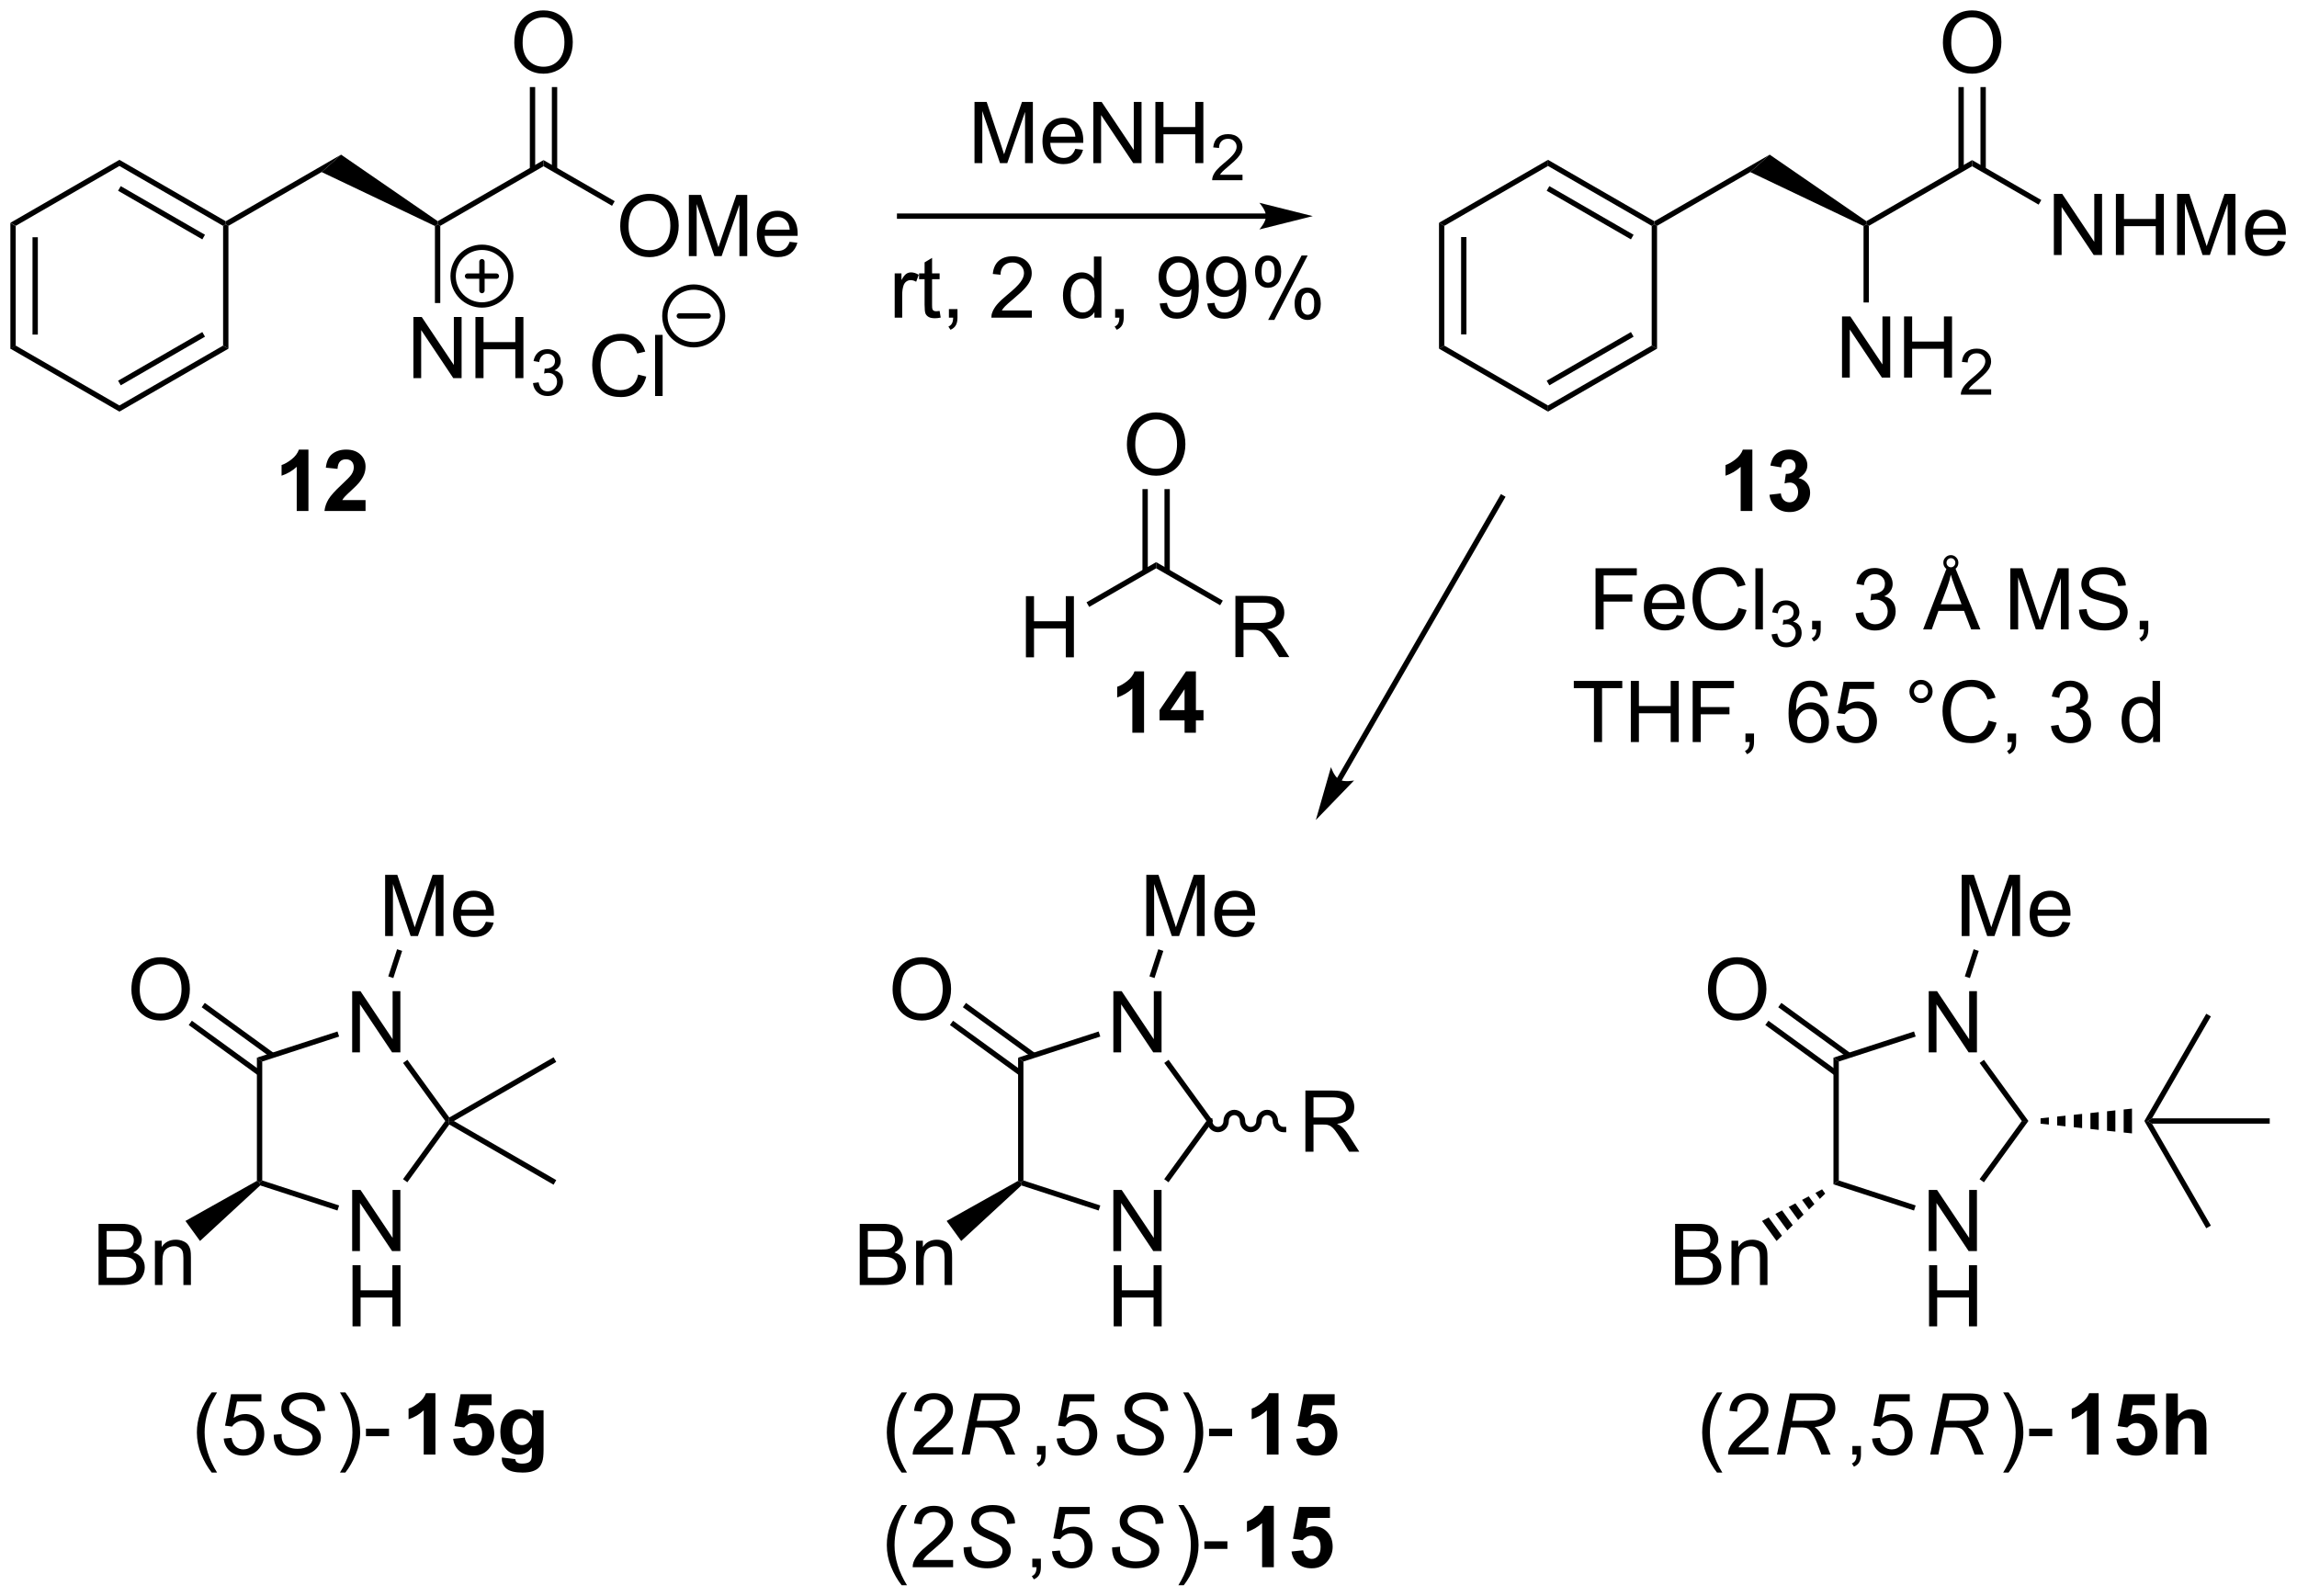 <?xml version="1.0" encoding="UTF-8"?>
<!DOCTYPE svg PUBLIC '-//W3C//DTD SVG 1.0//EN'
          'http://www.w3.org/TR/2001/REC-SVG-20010904/DTD/svg10.dtd'>
<svg stroke-dasharray="none" shape-rendering="auto" xmlns="http://www.w3.org/2000/svg" font-family="'Dialog'" text-rendering="auto" width="590" fill-opacity="1" color-interpolation="auto" color-rendering="auto" preserveAspectRatio="xMidYMid meet" font-size="12px" viewBox="0 0 590 410" fill="black" xmlns:xlink="http://www.w3.org/1999/xlink" stroke="black" image-rendering="auto" stroke-miterlimit="10" stroke-linecap="square" stroke-linejoin="miter" font-style="normal" stroke-width="1" height="410" stroke-dashoffset="0" font-weight="normal" stroke-opacity="1"
><!--Generated by the Batik Graphics2D SVG Generator--><defs id="genericDefs"
  /><g
  ><defs id="defs1"
    ><clipPath clipPathUnits="userSpaceOnUse" id="clipPath1"
      ><path d="M0.646 0.357 L221.819 0.357 L221.819 154.04 L0.646 154.04 L0.646 0.357 Z"
      /></clipPath
      ><clipPath clipPathUnits="userSpaceOnUse" id="clipPath2"
      ><path d="M-1.16 16.523 L-1.16 165.933 L213.864 165.933 L213.864 16.523 Z"
      /></clipPath
    ></defs
    ><g transform="scale(2.667,2.667) translate(-0.646,-0.357) matrix(1.029,0,0,1.029,1.839,-16.639)"
    ><path d="M-0.188 37.383 L0.312 37.672 L0.312 48.883 L-0.188 49.172 ZM1.883 38.723 L1.883 47.833 L2.382 47.833 L2.382 38.723 Z" stroke="none" clip-path="url(#clipPath2)"
    /></g
    ><g transform="matrix(2.743,0,0,2.743,3.181,-45.322)"
    ><path d="M-0.188 49.172 L0.312 48.883 L10.022 54.489 L10.022 55.066 Z" stroke="none" clip-path="url(#clipPath2)"
    /></g
    ><g transform="matrix(2.743,0,0,2.743,3.181,-45.322)"
    ><path d="M10.022 55.066 L10.022 54.489 L19.731 48.883 L20.231 49.172 ZM10.147 52.604 L18.036 48.049 L17.786 47.616 L9.897 52.171 Z" stroke="none" clip-path="url(#clipPath2)"
    /></g
    ><g transform="matrix(2.743,0,0,2.743,3.181,-45.322)"
    ><path d="M20.231 49.172 L19.731 48.883 L19.731 37.672 L19.981 37.528 L20.231 37.672 Z" stroke="none" clip-path="url(#clipPath2)"
    /></g
    ><g transform="matrix(2.743,0,0,2.743,3.181,-45.322)"
    ><path d="M19.981 37.239 L19.981 37.528 L19.731 37.672 L10.022 32.066 L10.022 31.489 ZM18.036 38.506 L10.147 33.951 L9.897 34.384 L17.786 38.939 Z" stroke="none" clip-path="url(#clipPath2)"
    /></g
    ><g transform="matrix(2.743,0,0,2.743,3.181,-45.322)"
    ><path d="M10.022 31.489 L10.022 32.066 L0.312 37.672 L-0.188 37.383 Z" stroke="none" clip-path="url(#clipPath2)"
    /></g
    ><g transform="matrix(2.743,0,0,2.743,3.181,-45.322)"
    ><path d="M20.231 37.672 L19.981 37.528 L19.981 37.239 L30.78 31.004 L28.958 32.634 Z" stroke="none" clip-path="url(#clipPath2)"
    /></g
    ><g transform="matrix(2.743,0,0,2.743,3.181,-45.322)"
    ><path d="M28.958 32.634 L30.78 31.004 L39.829 37.233 L39.818 37.528 L39.568 37.685 Z" stroke="none" clip-path="url(#clipPath2)"
    /></g
    ><g transform="matrix(2.743,0,0,2.743,3.181,-45.322)"
    ><path d="M40.068 37.672 L39.818 37.528 L39.829 37.233 L49.736 31.513 L49.736 32.09 Z" stroke="none" clip-path="url(#clipPath2)"
    /></g
    ><g transform="matrix(2.743,0,0,2.743,3.181,-45.322)"
    ><path d="M37.552 51.93 L37.552 46.204 L38.331 46.204 L41.339 50.699 L41.339 46.204 L42.065 46.204 L42.065 51.93 L41.286 51.93 L38.279 47.43 L38.279 51.93 L37.552 51.93 ZM43.361 51.93 L43.361 46.204 L44.118 46.204 L44.118 48.555 L47.095 48.555 L47.095 46.204 L47.853 46.204 L47.853 51.93 L47.095 51.93 L47.095 49.23 L44.118 49.23 L44.118 51.93 L43.361 51.93 Z" stroke="none" clip-path="url(#clipPath2)"
    /></g
    ><g transform="matrix(2.743,0,0,2.743,3.181,-45.322)"
    ><path d="M48.749 52.395 L49.277 52.325 Q49.368 52.774 49.585 52.972 Q49.804 53.169 50.118 53.169 Q50.49 53.169 50.745 52.911 Q51.003 52.653 51.003 52.273 Q51.003 51.909 50.765 51.675 Q50.529 51.438 50.161 51.438 Q50.013 51.438 49.79 51.497 L49.849 51.034 Q49.902 51.04 49.933 51.04 Q50.271 51.04 50.54 50.864 Q50.81 50.688 50.81 50.321 Q50.81 50.032 50.613 49.843 Q50.417 49.651 50.107 49.651 Q49.798 49.651 49.593 49.845 Q49.388 50.038 49.329 50.425 L48.802 50.331 Q48.9 49.8 49.242 49.509 Q49.585 49.218 50.095 49.218 Q50.447 49.218 50.742 49.368 Q51.038 49.519 51.195 49.78 Q51.351 50.04 51.351 50.333 Q51.351 50.612 51.2 50.841 Q51.052 51.069 50.759 51.204 Q51.14 51.292 51.351 51.569 Q51.562 51.845 51.562 52.261 Q51.562 52.823 51.152 53.216 Q50.742 53.606 50.115 53.606 Q49.55 53.606 49.175 53.27 Q48.802 52.933 48.749 52.395 Z" stroke="none" clip-path="url(#clipPath2)"
    /></g
    ><g transform="matrix(2.743,0,0,2.743,3.181,-45.322)"
    ><path d="M39.568 37.685 L39.818 37.528 L40.068 37.672 L40.068 44.896 L39.568 44.896 Z" stroke="none" clip-path="url(#clipPath2)"
    /></g
    ><g transform="matrix(2.743,0,0,2.743,3.181,-45.322)"
    ><path d="M56.917 37.714 Q56.917 36.286 57.683 35.482 Q58.449 34.675 59.66 34.675 Q60.451 34.675 61.087 35.055 Q61.725 35.432 62.058 36.109 Q62.394 36.786 62.394 37.646 Q62.394 38.518 62.042 39.206 Q61.691 39.893 61.045 40.247 Q60.402 40.602 59.654 40.602 Q58.847 40.602 58.209 40.211 Q57.574 39.818 57.245 39.143 Q56.917 38.466 56.917 37.714 ZM57.699 37.724 Q57.699 38.76 58.253 39.357 Q58.811 39.95 59.652 39.95 Q60.506 39.95 61.058 39.349 Q61.613 38.747 61.613 37.643 Q61.613 36.943 61.376 36.422 Q61.139 35.901 60.683 35.615 Q60.23 35.325 59.662 35.325 Q58.857 35.325 58.277 35.88 Q57.699 36.432 57.699 37.724 ZM63.346 40.503 L63.346 34.776 L64.486 34.776 L65.843 38.831 Q66.031 39.396 66.117 39.677 Q66.213 39.365 66.421 38.76 L67.791 34.776 L68.812 34.776 L68.812 40.503 L68.08 40.503 L68.08 35.708 L66.416 40.503 L65.734 40.503 L64.078 35.628 L64.078 40.503 L63.346 40.503 ZM72.783 39.167 L73.51 39.255 Q73.338 39.893 72.872 40.245 Q72.408 40.596 71.687 40.596 Q70.775 40.596 70.242 40.036 Q69.71 39.474 69.71 38.464 Q69.71 37.417 70.249 36.839 Q70.788 36.26 71.648 36.26 Q72.478 36.26 73.005 36.828 Q73.533 37.393 73.533 38.419 Q73.533 38.482 73.531 38.607 L70.437 38.607 Q70.476 39.292 70.822 39.656 Q71.171 40.018 71.689 40.018 Q72.078 40.018 72.351 39.815 Q72.624 39.612 72.783 39.167 ZM70.476 38.029 L72.791 38.029 Q72.744 37.505 72.525 37.245 Q72.189 36.839 71.656 36.839 Q71.171 36.839 70.841 37.164 Q70.51 37.487 70.476 38.029 Z" stroke="none" clip-path="url(#clipPath2)"
    /></g
    ><g transform="matrix(2.743,0,0,2.743,3.181,-45.322)"
    ><path d="M49.736 32.09 L49.736 31.513 L56.402 35.361 L56.152 35.794 Z" stroke="none" clip-path="url(#clipPath2)"
    /></g
    ><g transform="matrix(2.743,0,0,2.743,3.181,-45.322)"
    ><path d="M46.999 20.535 Q46.999 19.108 47.765 18.303 Q48.53 17.495 49.741 17.495 Q50.533 17.495 51.168 17.876 Q51.806 18.253 52.14 18.93 Q52.476 19.608 52.476 20.467 Q52.476 21.339 52.124 22.027 Q51.773 22.714 51.127 23.068 Q50.483 23.423 49.736 23.423 Q48.929 23.423 48.291 23.032 Q47.655 22.639 47.327 21.964 Q46.999 21.287 46.999 20.535 ZM47.78 20.545 Q47.78 21.581 48.335 22.178 Q48.892 22.771 49.733 22.771 Q50.588 22.771 51.14 22.17 Q51.694 21.568 51.694 20.464 Q51.694 19.764 51.457 19.243 Q51.22 18.722 50.765 18.436 Q50.312 18.146 49.744 18.146 Q48.939 18.146 48.358 18.701 Q47.78 19.253 47.78 20.545 Z" stroke="none" clip-path="url(#clipPath2)"
    /></g
    ><g transform="matrix(2.743,0,0,2.743,3.181,-45.322)"
    ><path d="M51.017 32.396 L51.017 24.675 L50.517 24.675 L50.517 32.396 ZM48.955 32.396 L48.955 24.675 L48.455 24.675 L48.455 32.396 Z" stroke="none" clip-path="url(#clipPath2)"
    /></g
    ><g stroke-width="0.5" transform="matrix(2.743,0,0,2.743,3.181,-45.322)" stroke-linejoin="round" stroke-linecap="round"
    ><path fill="none" d="M43.971 45.079 C42.48 45.079 41.271 43.87 41.271 42.379 C41.271 40.888 42.48 39.679 43.971 39.679 C45.462 39.679 46.671 40.888 46.671 42.379 C46.671 43.87 45.462 45.079 43.971 45.079 M42.621 42.379 L45.321 42.379 M43.971 41.029 L43.971 43.729" clip-path="url(#clipPath2)"
    /></g
    ><g transform="matrix(2.743,0,0,2.743,3.181,-45.322)"
    ><path d="M58.598 51.597 L59.356 51.787 Q59.119 52.722 58.499 53.214 Q57.88 53.704 56.986 53.704 Q56.059 53.704 55.478 53.326 Q54.9 52.949 54.596 52.235 Q54.294 51.519 54.294 50.699 Q54.294 49.803 54.635 49.139 Q54.978 48.472 55.609 48.126 Q56.239 47.779 56.997 47.779 Q57.856 47.779 58.442 48.217 Q59.028 48.654 59.26 49.449 L58.512 49.623 Q58.314 48.998 57.934 48.714 Q57.557 48.428 56.981 48.428 Q56.322 48.428 55.877 48.745 Q55.434 49.06 55.255 49.594 Q55.075 50.128 55.075 50.693 Q55.075 51.425 55.288 51.969 Q55.502 52.514 55.95 52.785 Q56.4 53.053 56.924 53.053 Q57.559 53.053 57.999 52.685 Q58.442 52.318 58.598 51.597 ZM60.185 53.605 L60.185 47.878 L60.889 47.878 L60.889 53.605 L60.185 53.605 Z" stroke="none" clip-path="url(#clipPath2)"
    /></g
    ><g stroke-width="0.5" transform="matrix(2.743,0,0,2.743,3.181,-45.322)" stroke-linejoin="round" stroke-linecap="round"
    ><path fill="none" d="M63.8 48.805 C62.309 48.805 61.1 47.596 61.1 46.105 C61.1 44.613 62.309 43.405 63.8 43.405 C65.291 43.405 66.5 44.613 66.5 46.105 C66.5 47.596 65.291 48.805 63.8 48.805 M62.45 46.105 L65.15 46.105" clip-path="url(#clipPath2)"
    /></g
    ><g transform="matrix(2.743,0,0,2.743,3.181,-45.322)"
    ><path d="M117.393 36.51 L83.08 36.51 L82.83 36.51 L82.83 37.01 L83.08 37.01 L117.393 37.01 L117.643 37.01 L117.643 36.51 L117.393 36.51 ZM121.768 36.76 L116.768 35.51 C116.768 35.51 117.393 36.213 117.393 36.76 C117.393 37.307 116.768 38.01 116.768 38.01 Z" stroke="none" clip-path="url(#clipPath2)"
    /></g
    ><g transform="matrix(2.743,0,0,2.743,3.181,-45.322)"
    ><path d="M27.723 64.372 L26.626 64.372 L26.626 60.234 Q26.025 60.796 25.207 61.067 L25.207 60.069 Q25.637 59.929 26.139 59.538 Q26.645 59.145 26.832 58.622 L27.723 58.622 L27.723 64.372 ZM33.07 63.351 L33.07 64.372 L29.224 64.372 Q29.287 63.794 29.599 63.275 Q29.912 62.757 30.833 61.903 Q31.576 61.21 31.742 60.965 Q31.969 60.624 31.969 60.294 Q31.969 59.926 31.771 59.728 Q31.576 59.531 31.227 59.531 Q30.883 59.531 30.68 59.739 Q30.477 59.944 30.445 60.426 L29.352 60.317 Q29.451 59.411 29.966 59.017 Q30.482 58.622 31.255 58.622 Q32.102 58.622 32.586 59.08 Q33.07 59.536 33.07 60.215 Q33.07 60.601 32.932 60.952 Q32.794 61.301 32.492 61.684 Q32.294 61.937 31.773 62.413 Q31.255 62.89 31.115 63.046 Q30.977 63.202 30.891 63.351 L33.07 63.351 Z" stroke="none" clip-path="url(#clipPath2)"
    /></g
    ><g transform="matrix(2.743,0,0,2.743,3.181,-45.322)"
    ><path d="M90.093 31.796 L90.093 26.069 L91.234 26.069 L92.59 30.124 Q92.778 30.689 92.864 30.97 Q92.96 30.658 93.169 30.053 L94.538 26.069 L95.559 26.069 L95.559 31.796 L94.827 31.796 L94.827 27.001 L93.163 31.796 L92.481 31.796 L90.825 26.921 L90.825 31.796 L90.093 31.796 ZM99.531 30.46 L100.257 30.548 Q100.085 31.186 99.619 31.538 Q99.156 31.89 98.434 31.89 Q97.523 31.89 96.989 31.33 Q96.458 30.767 96.458 29.757 Q96.458 28.71 96.997 28.132 Q97.536 27.553 98.395 27.553 Q99.226 27.553 99.752 28.121 Q100.281 28.686 100.281 29.712 Q100.281 29.775 100.278 29.9 L97.184 29.9 Q97.223 30.585 97.57 30.949 Q97.919 31.311 98.437 31.311 Q98.825 31.311 99.098 31.108 Q99.372 30.905 99.531 30.46 ZM97.223 29.322 L99.538 29.322 Q99.492 28.798 99.273 28.538 Q98.937 28.132 98.403 28.132 Q97.919 28.132 97.588 28.457 Q97.257 28.78 97.223 29.322 ZM101.222 31.796 L101.222 26.069 L102.001 26.069 L105.008 30.564 L105.008 26.069 L105.735 26.069 L105.735 31.796 L104.956 31.796 L101.948 27.296 L101.948 31.796 L101.222 31.796 ZM107.031 31.796 L107.031 26.069 L107.788 26.069 L107.788 28.421 L110.765 28.421 L110.765 26.069 L111.523 26.069 L111.523 31.796 L110.765 31.796 L110.765 29.095 L107.788 29.095 L107.788 31.796 L107.031 31.796 Z" stroke="none" clip-path="url(#clipPath2)"
    /></g
    ><g transform="matrix(2.743,0,0,2.743,3.181,-45.322)"
    ><path d="M115.189 32.888 L115.189 33.396 L112.349 33.396 Q112.343 33.204 112.411 33.029 Q112.519 32.739 112.757 32.458 Q112.997 32.177 113.448 31.808 Q114.148 31.234 114.394 30.898 Q114.64 30.562 114.64 30.263 Q114.64 29.95 114.415 29.735 Q114.193 29.519 113.831 29.519 Q113.451 29.519 113.222 29.747 Q112.993 29.976 112.992 30.38 L112.448 30.325 Q112.505 29.718 112.868 29.402 Q113.232 29.083 113.843 29.083 Q114.462 29.083 114.822 29.427 Q115.183 29.769 115.183 30.275 Q115.183 30.532 115.078 30.782 Q114.972 31.03 114.726 31.306 Q114.482 31.581 113.913 32.062 Q113.439 32.46 113.304 32.603 Q113.169 32.745 113.081 32.888 L115.189 32.888 Z" stroke="none" clip-path="url(#clipPath2)"
    /></g
    ><g transform="matrix(2.743,0,0,2.743,3.181,-45.322)"
    ><path d="M82.62 46.27 L82.62 42.121 L83.253 42.121 L83.253 42.749 Q83.495 42.309 83.698 42.168 Q83.904 42.028 84.151 42.028 Q84.505 42.028 84.873 42.254 L84.63 42.905 Q84.373 42.754 84.115 42.754 Q83.886 42.754 83.701 42.892 Q83.519 43.03 83.44 43.278 Q83.323 43.653 83.323 44.098 L83.323 46.27 L82.62 46.27 ZM86.826 45.639 L86.927 46.262 Q86.63 46.324 86.396 46.324 Q86.013 46.324 85.802 46.205 Q85.591 46.082 85.505 45.884 Q85.42 45.686 85.42 45.054 L85.42 42.668 L84.904 42.668 L84.904 42.121 L85.42 42.121 L85.42 41.093 L86.12 40.671 L86.12 42.121 L86.826 42.121 L86.826 42.668 L86.12 42.668 L86.12 45.093 Q86.12 45.395 86.157 45.481 Q86.193 45.567 86.276 45.619 Q86.362 45.668 86.519 45.668 Q86.636 45.668 86.826 45.639 ZM87.697 46.27 L87.697 45.468 L88.499 45.468 L88.499 46.27 Q88.499 46.712 88.343 46.983 Q88.186 47.254 87.845 47.403 L87.65 47.103 Q87.874 47.004 87.978 46.814 Q88.085 46.627 88.095 46.27 L87.697 46.27 ZM95.46 45.593 L95.46 46.27 L91.674 46.27 Q91.666 46.014 91.757 45.78 Q91.9 45.395 92.218 45.02 Q92.538 44.645 93.14 44.153 Q94.072 43.387 94.4 42.939 Q94.728 42.491 94.728 42.093 Q94.728 41.676 94.429 41.389 Q94.132 41.1 93.65 41.1 Q93.142 41.1 92.838 41.405 Q92.533 41.71 92.53 42.249 L91.806 42.176 Q91.882 41.366 92.366 40.944 Q92.851 40.52 93.666 40.52 Q94.491 40.52 94.97 40.978 Q95.452 41.434 95.452 42.108 Q95.452 42.452 95.311 42.785 Q95.171 43.116 94.843 43.483 Q94.517 43.85 93.76 44.491 Q93.127 45.022 92.947 45.212 Q92.767 45.403 92.65 45.593 L95.46 45.593 ZM101.322 46.27 L101.322 45.746 Q100.929 46.363 100.163 46.363 Q99.666 46.363 99.249 46.09 Q98.835 45.817 98.606 45.327 Q98.377 44.835 98.377 44.199 Q98.377 43.577 98.582 43.072 Q98.791 42.567 99.205 42.298 Q99.619 42.028 100.132 42.028 Q100.507 42.028 100.799 42.186 Q101.093 42.343 101.275 42.598 L101.275 40.543 L101.976 40.543 L101.976 46.27 L101.322 46.27 ZM99.101 44.199 Q99.101 44.996 99.436 45.392 Q99.772 45.785 100.228 45.785 Q100.689 45.785 101.012 45.408 Q101.335 45.03 101.335 44.257 Q101.335 43.405 101.007 43.007 Q100.679 42.608 100.197 42.608 Q99.728 42.608 99.413 42.991 Q99.101 43.374 99.101 44.199 ZM103.263 46.27 L103.263 45.468 L104.065 45.468 L104.065 46.27 Q104.065 46.712 103.909 46.983 Q103.753 47.254 103.412 47.403 L103.216 47.103 Q103.44 47.004 103.545 46.814 Q103.651 46.627 103.662 46.27 L103.263 46.27 ZM107.435 44.944 L108.112 44.882 Q108.198 45.358 108.44 45.574 Q108.683 45.788 109.06 45.788 Q109.386 45.788 109.628 45.639 Q109.873 45.491 110.029 45.244 Q110.185 44.996 110.289 44.574 Q110.396 44.153 110.396 43.715 Q110.396 43.668 110.394 43.574 Q110.183 43.91 109.815 44.119 Q109.451 44.327 109.026 44.327 Q108.315 44.327 107.823 43.811 Q107.331 43.296 107.331 42.452 Q107.331 41.582 107.844 41.051 Q108.357 40.52 109.13 40.52 Q109.69 40.52 110.151 40.822 Q110.615 41.121 110.855 41.679 Q111.097 42.233 111.097 43.288 Q111.097 44.387 110.857 45.038 Q110.62 45.686 110.149 46.028 Q109.677 46.369 109.045 46.369 Q108.373 46.369 107.946 45.996 Q107.521 45.621 107.435 44.944 ZM110.315 42.418 Q110.315 41.811 109.993 41.457 Q109.67 41.1 109.216 41.1 Q108.748 41.1 108.399 41.483 Q108.052 41.866 108.052 42.475 Q108.052 43.022 108.383 43.366 Q108.714 43.707 109.198 43.707 Q109.685 43.707 110 43.366 Q110.315 43.022 110.315 42.418 ZM111.885 44.944 L112.561 44.882 Q112.647 45.358 112.89 45.574 Q113.132 45.788 113.51 45.788 Q113.835 45.788 114.077 45.639 Q114.322 45.491 114.478 45.244 Q114.635 44.996 114.739 44.574 Q114.845 44.153 114.845 43.715 Q114.845 43.668 114.843 43.574 Q114.632 43.91 114.265 44.119 Q113.9 44.327 113.476 44.327 Q112.765 44.327 112.272 43.811 Q111.78 43.296 111.78 42.452 Q111.78 41.582 112.293 41.051 Q112.806 40.52 113.58 40.52 Q114.14 40.52 114.601 40.822 Q115.064 41.121 115.304 41.679 Q115.546 42.233 115.546 43.288 Q115.546 44.387 115.306 45.038 Q115.069 45.686 114.598 46.028 Q114.127 46.369 113.494 46.369 Q112.822 46.369 112.395 45.996 Q111.97 45.621 111.885 44.944 ZM114.765 42.418 Q114.765 41.811 114.442 41.457 Q114.119 41.1 113.666 41.1 Q113.197 41.1 112.848 41.483 Q112.502 41.866 112.502 42.475 Q112.502 43.022 112.832 43.366 Q113.163 43.707 113.647 43.707 Q114.135 43.707 114.45 43.366 Q114.765 43.022 114.765 42.418 ZM116.362 41.918 Q116.362 41.304 116.67 40.874 Q116.98 40.444 117.565 40.444 Q118.105 40.444 118.456 40.83 Q118.81 41.215 118.81 41.96 Q118.81 42.686 118.454 43.08 Q118.097 43.473 117.573 43.473 Q117.052 43.473 116.706 43.087 Q116.362 42.699 116.362 41.918 ZM117.584 40.929 Q117.323 40.929 117.149 41.155 Q116.974 41.382 116.974 41.988 Q116.974 42.538 117.149 42.764 Q117.326 42.988 117.584 42.988 Q117.849 42.988 118.024 42.762 Q118.198 42.535 118.198 41.934 Q118.198 41.379 118.021 41.155 Q117.847 40.929 117.584 40.929 ZM117.589 46.481 L120.722 40.444 L121.292 40.444 L118.17 46.481 L117.589 46.481 ZM120.065 44.926 Q120.065 44.309 120.373 43.882 Q120.683 43.452 121.271 43.452 Q121.81 43.452 122.164 43.837 Q122.519 44.223 122.519 44.968 Q122.519 45.694 122.159 46.087 Q121.802 46.481 121.276 46.481 Q120.755 46.481 120.409 46.093 Q120.065 45.702 120.065 44.926 ZM121.292 43.936 Q121.026 43.936 120.852 44.163 Q120.677 44.389 120.677 44.996 Q120.677 45.543 120.852 45.77 Q121.029 45.996 121.287 45.996 Q121.558 45.996 121.73 45.77 Q121.904 45.543 121.904 44.942 Q121.904 44.387 121.727 44.163 Q121.552 43.936 121.292 43.936 Z" stroke="none" clip-path="url(#clipPath2)"
    /></g
    ><g transform="matrix(2.743,0,0,2.743,3.181,-45.322)"
    ><path d="M133.589 37.383 L134.089 37.672 L134.089 48.883 L133.589 49.172 ZM135.659 38.723 L135.659 47.833 L136.159 47.833 L136.159 38.723 Z" stroke="none" clip-path="url(#clipPath2)"
    /></g
    ><g transform="matrix(2.743,0,0,2.743,3.181,-45.322)"
    ><path d="M133.589 49.172 L134.089 48.883 L143.798 54.489 L143.798 55.066 Z" stroke="none" clip-path="url(#clipPath2)"
    /></g
    ><g transform="matrix(2.743,0,0,2.743,3.181,-45.322)"
    ><path d="M143.798 55.066 L143.798 54.489 L153.507 48.883 L154.007 49.172 ZM143.923 52.604 L151.812 48.049 L151.562 47.616 L143.673 52.171 Z" stroke="none" clip-path="url(#clipPath2)"
    /></g
    ><g transform="matrix(2.743,0,0,2.743,3.181,-45.322)"
    ><path d="M154.007 49.172 L153.507 48.883 L153.507 37.672 L153.757 37.528 L154.007 37.672 Z" stroke="none" clip-path="url(#clipPath2)"
    /></g
    ><g transform="matrix(2.743,0,0,2.743,3.181,-45.322)"
    ><path d="M153.757 37.239 L153.757 37.528 L153.507 37.672 L143.798 32.066 L143.798 31.489 ZM151.812 38.506 L143.923 33.951 L143.673 34.384 L151.562 38.939 Z" stroke="none" clip-path="url(#clipPath2)"
    /></g
    ><g transform="matrix(2.743,0,0,2.743,3.181,-45.322)"
    ><path d="M143.798 31.489 L143.798 32.066 L134.089 37.672 L133.589 37.383 Z" stroke="none" clip-path="url(#clipPath2)"
    /></g
    ><g transform="matrix(2.743,0,0,2.743,3.181,-45.322)"
    ><path d="M154.007 37.672 L153.757 37.528 L153.757 37.239 L164.557 31.004 L162.734 32.634 Z" stroke="none" clip-path="url(#clipPath2)"
    /></g
    ><g transform="matrix(2.743,0,0,2.743,3.181,-45.322)"
    ><path d="M162.734 32.634 L164.557 31.004 L173.605 37.233 L173.594 37.528 L173.344 37.685 Z" stroke="none" clip-path="url(#clipPath2)"
    /></g
    ><g transform="matrix(2.743,0,0,2.743,3.181,-45.322)"
    ><path d="M173.844 37.672 L173.594 37.528 L173.605 37.233 L183.512 31.513 L183.512 32.09 Z" stroke="none" clip-path="url(#clipPath2)"
    /></g
    ><g transform="matrix(2.743,0,0,2.743,3.181,-45.322)"
    ><path d="M171.328 51.88 L171.328 46.154 L172.107 46.154 L175.115 50.648 L175.115 46.154 L175.841 46.154 L175.841 51.88 L175.063 51.88 L172.055 47.38 L172.055 51.88 L171.328 51.88 ZM177.137 51.88 L177.137 46.154 L177.895 46.154 L177.895 48.505 L180.871 48.505 L180.871 46.154 L181.629 46.154 L181.629 51.88 L180.871 51.88 L180.871 49.18 L177.895 49.18 L177.895 51.88 L177.137 51.88 Z" stroke="none" clip-path="url(#clipPath2)"
    /></g
    ><g transform="matrix(2.743,0,0,2.743,3.181,-45.322)"
    ><path d="M185.295 52.972 L185.295 53.48 L182.455 53.48 Q182.449 53.289 182.518 53.113 Q182.625 52.824 182.863 52.543 Q183.104 52.262 183.555 51.892 Q184.254 51.318 184.5 50.982 Q184.746 50.646 184.746 50.347 Q184.746 50.035 184.522 49.82 Q184.299 49.603 183.938 49.603 Q183.557 49.603 183.328 49.832 Q183.1 50.06 183.098 50.465 L182.555 50.41 Q182.612 49.803 182.975 49.486 Q183.338 49.168 183.949 49.168 Q184.569 49.168 184.928 49.512 Q185.289 49.853 185.289 50.359 Q185.289 50.617 185.184 50.867 Q185.078 51.115 184.832 51.391 Q184.588 51.666 184.02 52.146 Q183.545 52.545 183.41 52.687 Q183.276 52.83 183.188 52.972 L185.295 52.972 Z" stroke="none" clip-path="url(#clipPath2)"
    /></g
    ><g transform="matrix(2.743,0,0,2.743,3.181,-45.322)"
    ><path d="M173.344 37.685 L173.594 37.528 L173.844 37.672 L173.844 44.846 L173.344 44.846 Z" stroke="none" clip-path="url(#clipPath2)"
    /></g
    ><g transform="matrix(2.743,0,0,2.743,3.181,-45.322)"
    ><path d="M191.165 40.403 L191.165 34.676 L191.944 34.676 L194.951 39.171 L194.951 34.676 L195.678 34.676 L195.678 40.403 L194.899 40.403 L191.891 35.903 L191.891 40.403 L191.165 40.403 ZM196.974 40.403 L196.974 34.676 L197.731 34.676 L197.731 37.028 L200.708 37.028 L200.708 34.676 L201.466 34.676 L201.466 40.403 L200.708 40.403 L200.708 37.702 L197.731 37.702 L197.731 40.403 L196.974 40.403 ZM202.704 40.403 L202.704 34.676 L203.845 34.676 L205.201 38.731 Q205.389 39.296 205.475 39.577 Q205.571 39.265 205.779 38.66 L207.149 34.676 L208.17 34.676 L208.17 40.403 L207.438 40.403 L207.438 35.608 L205.774 40.403 L205.092 40.403 L203.436 35.528 L203.436 40.403 L202.704 40.403 ZM212.141 39.067 L212.868 39.155 Q212.696 39.793 212.23 40.145 Q211.766 40.496 211.045 40.496 Q210.134 40.496 209.6 39.937 Q209.069 39.374 209.069 38.364 Q209.069 37.317 209.608 36.739 Q210.147 36.16 211.006 36.16 Q211.837 36.16 212.363 36.728 Q212.891 37.293 212.891 38.319 Q212.891 38.382 212.889 38.507 L209.795 38.507 Q209.834 39.192 210.18 39.556 Q210.529 39.918 211.048 39.918 Q211.436 39.918 211.709 39.715 Q211.983 39.512 212.141 39.067 ZM209.834 37.929 L212.149 37.929 Q212.102 37.405 211.884 37.145 Q211.548 36.739 211.014 36.739 Q210.529 36.739 210.199 37.064 Q209.868 37.387 209.834 37.929 Z" stroke="none" clip-path="url(#clipPath2)"
    /></g
    ><g transform="matrix(2.743,0,0,2.743,3.181,-45.322)"
    ><path d="M183.512 32.09 L183.512 31.513 L189.99 35.252 L189.74 35.685 Z" stroke="none" clip-path="url(#clipPath2)"
    /></g
    ><g transform="matrix(2.743,0,0,2.743,3.181,-45.322)"
    ><path d="M180.775 20.535 Q180.775 19.108 181.541 18.303 Q182.306 17.495 183.517 17.495 Q184.309 17.495 184.945 17.876 Q185.583 18.253 185.916 18.93 Q186.252 19.608 186.252 20.467 Q186.252 21.339 185.9 22.027 Q185.549 22.714 184.903 23.068 Q184.26 23.423 183.512 23.423 Q182.705 23.423 182.067 23.032 Q181.431 22.639 181.103 21.964 Q180.775 21.287 180.775 20.535 ZM181.556 20.545 Q181.556 21.581 182.111 22.178 Q182.668 22.771 183.51 22.771 Q184.364 22.771 184.916 22.17 Q185.47 21.568 185.47 20.464 Q185.47 19.764 185.234 19.243 Q184.997 18.722 184.541 18.436 Q184.088 18.146 183.52 18.146 Q182.715 18.146 182.135 18.701 Q181.556 19.253 181.556 20.545 Z" stroke="none" clip-path="url(#clipPath2)"
    /></g
    ><g transform="matrix(2.743,0,0,2.743,3.181,-45.322)"
    ><path d="M184.793 32.396 L184.793 24.675 L184.293 24.675 L184.293 32.396 ZM182.731 32.396 L182.731 24.675 L182.231 24.675 L182.231 32.396 Z" stroke="none" clip-path="url(#clipPath2)"
    /></g
    ><g transform="matrix(2.743,0,0,2.743,3.181,-45.322)"
    ><path d="M162.933 64.372 L161.837 64.372 L161.837 60.234 Q161.236 60.796 160.418 61.067 L160.418 60.069 Q160.847 59.929 161.35 59.538 Q161.855 59.145 162.043 58.622 L162.933 58.622 L162.933 64.372 ZM164.536 62.851 L165.599 62.723 Q165.648 63.129 165.87 63.346 Q166.094 63.559 166.411 63.559 Q166.75 63.559 166.982 63.301 Q167.216 63.044 167.216 62.606 Q167.216 62.192 166.992 61.95 Q166.771 61.708 166.45 61.708 Q166.239 61.708 165.945 61.788 L166.068 60.895 Q166.513 60.906 166.747 60.702 Q166.982 60.497 166.982 60.156 Q166.982 59.866 166.81 59.694 Q166.638 59.523 166.351 59.523 Q166.07 59.523 165.87 59.718 Q165.672 59.913 165.63 60.288 L164.617 60.116 Q164.724 59.598 164.935 59.288 Q165.148 58.976 165.529 58.799 Q165.911 58.622 166.383 58.622 Q167.193 58.622 167.679 59.137 Q168.083 59.559 168.083 60.09 Q168.083 60.843 167.258 61.294 Q167.75 61.398 168.044 61.765 Q168.341 62.132 168.341 62.653 Q168.341 63.406 167.789 63.939 Q167.239 64.471 166.419 64.471 Q165.641 64.471 165.127 64.023 Q164.617 63.575 164.536 62.851 Z" stroke="none" clip-path="url(#clipPath2)"
    /></g
    ><g transform="matrix(2.743,0,0,2.743,3.181,-45.322)"
    ><path d="M94.908 78.072 L94.908 72.346 L95.666 72.346 L95.666 74.697 L98.642 74.697 L98.642 72.346 L99.4 72.346 L99.4 78.072 L98.642 78.072 L98.642 75.372 L95.666 75.372 L95.666 78.072 L94.908 78.072 Z" stroke="none" clip-path="url(#clipPath2)"
    /></g
    ><g transform="matrix(2.743,0,0,2.743,3.181,-45.322)"
    ><path d="M100.833 73.355 L100.583 72.922 L107.102 69.159 L107.102 69.736 Z" stroke="none" clip-path="url(#clipPath2)"
    /></g
    ><g transform="matrix(2.743,0,0,2.743,3.181,-45.322)"
    ><path d="M114.525 78.049 L114.525 72.322 L117.064 72.322 Q117.83 72.322 118.228 72.476 Q118.627 72.629 118.864 73.02 Q119.103 73.41 119.103 73.884 Q119.103 74.494 118.707 74.913 Q118.314 75.33 117.489 75.442 Q117.791 75.588 117.947 75.728 Q118.278 76.033 118.575 76.489 L119.572 78.049 L118.619 78.049 L117.861 76.856 Q117.528 76.34 117.311 76.067 Q117.098 75.793 116.929 75.684 Q116.759 75.575 116.582 75.533 Q116.455 75.504 116.16 75.504 L115.283 75.504 L115.283 78.049 L114.525 78.049 ZM115.283 74.848 L116.91 74.848 Q117.431 74.848 117.723 74.741 Q118.017 74.634 118.168 74.397 Q118.322 74.16 118.322 73.884 Q118.322 73.478 118.025 73.218 Q117.731 72.955 117.095 72.955 L115.283 72.955 L115.283 74.848 Z" stroke="none" clip-path="url(#clipPath2)"
    /></g
    ><g transform="matrix(2.743,0,0,2.743,3.181,-45.322)"
    ><path d="M107.102 69.736 L107.102 69.159 L113.345 72.763 L113.095 73.196 Z" stroke="none" clip-path="url(#clipPath2)"
    /></g
    ><g transform="matrix(2.743,0,0,2.743,3.181,-45.322)"
    ><path d="M104.365 58.18 Q104.365 56.753 105.13 55.949 Q105.896 55.141 107.107 55.141 Q107.898 55.141 108.534 55.522 Q109.172 55.899 109.505 56.576 Q109.841 57.253 109.841 58.113 Q109.841 58.985 109.49 59.673 Q109.138 60.36 108.492 60.714 Q107.849 61.069 107.102 61.069 Q106.294 61.069 105.656 60.678 Q105.021 60.285 104.693 59.61 Q104.365 58.933 104.365 58.18 ZM105.146 58.191 Q105.146 59.227 105.701 59.824 Q106.258 60.417 107.099 60.417 Q107.953 60.417 108.505 59.816 Q109.06 59.214 109.06 58.11 Q109.06 57.41 108.823 56.889 Q108.586 56.368 108.13 56.081 Q107.677 55.792 107.109 55.792 Q106.305 55.792 105.724 56.347 Q105.146 56.899 105.146 58.191 Z" stroke="none" clip-path="url(#clipPath2)"
    /></g
    ><g transform="matrix(2.743,0,0,2.743,3.181,-45.322)"
    ><path d="M108.382 70.042 L108.382 62.321 L107.882 62.321 L107.882 70.042 ZM106.321 70.042 L106.321 62.321 L105.821 62.321 L105.821 70.042 Z" stroke="none" clip-path="url(#clipPath2)"
    /></g
    ><g transform="matrix(2.743,0,0,2.743,3.181,-45.322)"
    ><path d="M148.248 75.459 L148.248 69.732 L152.113 69.732 L152.113 70.407 L149.006 70.407 L149.006 72.18 L151.694 72.18 L151.694 72.857 L149.006 72.857 L149.006 75.459 L148.248 75.459 ZM155.846 74.123 L156.572 74.211 Q156.4 74.849 155.934 75.201 Q155.471 75.553 154.75 75.553 Q153.838 75.553 153.304 74.993 Q152.773 74.43 152.773 73.42 Q152.773 72.373 153.312 71.795 Q153.851 71.217 154.71 71.217 Q155.541 71.217 156.067 71.784 Q156.596 72.349 156.596 73.376 Q156.596 73.438 156.593 73.563 L153.5 73.563 Q153.538 74.248 153.885 74.612 Q154.234 74.974 154.752 74.974 Q155.14 74.974 155.413 74.771 Q155.687 74.568 155.846 74.123 ZM153.538 72.985 L155.854 72.985 Q155.807 72.461 155.588 72.201 Q155.252 71.795 154.718 71.795 Q154.234 71.795 153.903 72.12 Q153.572 72.443 153.538 72.985 ZM161.631 73.451 L162.389 73.641 Q162.152 74.576 161.532 75.068 Q160.912 75.558 160.019 75.558 Q159.092 75.558 158.511 75.18 Q157.933 74.803 157.628 74.089 Q157.326 73.373 157.326 72.553 Q157.326 71.657 157.667 70.993 Q158.011 70.326 158.641 69.98 Q159.272 69.633 160.029 69.633 Q160.889 69.633 161.475 70.071 Q162.061 70.508 162.292 71.303 L161.545 71.477 Q161.347 70.852 160.967 70.568 Q160.589 70.282 160.014 70.282 Q159.355 70.282 158.91 70.599 Q158.467 70.915 158.287 71.448 Q158.107 71.982 158.107 72.547 Q158.107 73.279 158.321 73.823 Q158.535 74.368 158.982 74.638 Q159.433 74.907 159.957 74.907 Q160.592 74.907 161.032 74.54 Q161.475 74.172 161.631 73.451 ZM163.218 75.459 L163.218 69.732 L163.921 69.732 L163.921 75.459 L163.218 75.459 Z" stroke="none" clip-path="url(#clipPath2)"
    /></g
    ><g transform="matrix(2.743,0,0,2.743,3.181,-45.322)"
    ><path d="M164.734 75.924 L165.262 75.854 Q165.354 76.303 165.57 76.5 Q165.789 76.698 166.104 76.698 Q166.475 76.698 166.731 76.44 Q166.988 76.182 166.988 75.801 Q166.988 75.438 166.75 75.203 Q166.514 74.967 166.147 74.967 Q165.998 74.967 165.775 75.026 L165.834 74.563 Q165.887 74.569 165.918 74.569 Q166.256 74.569 166.525 74.393 Q166.795 74.217 166.795 73.85 Q166.795 73.561 166.598 73.371 Q166.402 73.18 166.092 73.18 Q165.783 73.18 165.578 73.373 Q165.373 73.567 165.315 73.953 L164.787 73.86 Q164.885 73.328 165.227 73.037 Q165.57 72.746 166.08 72.746 Q166.432 72.746 166.727 72.897 Q167.024 73.047 167.18 73.309 Q167.336 73.569 167.336 73.862 Q167.336 74.141 167.186 74.369 Q167.037 74.598 166.744 74.733 Q167.125 74.82 167.336 75.098 Q167.547 75.373 167.547 75.789 Q167.547 76.352 167.137 76.744 Q166.727 77.135 166.1 77.135 Q165.535 77.135 165.16 76.799 Q164.787 76.461 164.734 75.924 Z" stroke="none" clip-path="url(#clipPath2)"
    /></g
    ><g transform="matrix(2.743,0,0,2.743,3.181,-45.322)"
    ><path d="M168.53 75.459 L168.53 74.657 L169.333 74.657 L169.333 75.459 Q169.333 75.901 169.176 76.172 Q169.02 76.443 168.679 76.592 L168.484 76.292 Q168.708 76.193 168.812 76.003 Q168.918 75.816 168.929 75.459 L168.53 75.459 ZM172.601 73.946 L173.304 73.852 Q173.426 74.451 173.715 74.714 Q174.007 74.977 174.426 74.977 Q174.921 74.977 175.262 74.633 Q175.606 74.29 175.606 73.782 Q175.606 73.297 175.288 72.985 Q174.973 72.67 174.484 72.67 Q174.286 72.67 173.989 72.748 L174.067 72.131 Q174.137 72.138 174.179 72.138 Q174.629 72.138 174.989 71.904 Q175.348 71.67 175.348 71.18 Q175.348 70.795 175.085 70.542 Q174.825 70.287 174.411 70.287 Q173.999 70.287 173.726 70.545 Q173.452 70.803 173.374 71.318 L172.671 71.193 Q172.801 70.485 173.257 70.097 Q173.715 69.709 174.395 69.709 Q174.864 69.709 175.257 69.909 Q175.653 70.11 175.861 70.459 Q176.07 70.805 176.07 71.196 Q176.07 71.568 175.869 71.873 Q175.671 72.178 175.28 72.357 Q175.788 72.474 176.07 72.844 Q176.351 73.211 176.351 73.766 Q176.351 74.516 175.804 75.04 Q175.257 75.56 174.421 75.56 Q173.668 75.56 173.168 75.112 Q172.671 74.662 172.601 73.946 ZM178.924 75.459 L181.124 69.732 L181.942 69.732 L184.286 75.459 L183.421 75.459 L182.754 73.724 L180.359 73.724 L179.731 75.459 L178.924 75.459 ZM180.577 73.107 L182.52 73.107 L181.921 71.521 Q181.648 70.797 181.515 70.334 Q181.405 70.883 181.208 71.428 L180.577 73.107 ZM180.817 69.204 Q180.817 68.917 181.025 68.711 Q181.236 68.503 181.52 68.503 Q181.809 68.503 182.015 68.714 Q182.223 68.922 182.223 69.219 Q182.223 69.519 182.015 69.727 Q181.809 69.933 181.525 69.933 Q181.231 69.933 181.023 69.724 Q180.817 69.516 180.817 69.204 ZM181.114 69.206 Q181.114 69.391 181.236 69.516 Q181.361 69.641 181.528 69.641 Q181.697 69.641 181.82 69.516 Q181.942 69.391 181.942 69.214 Q181.942 69.04 181.82 68.915 Q181.7 68.79 181.528 68.79 Q181.361 68.79 181.236 68.912 Q181.114 69.034 181.114 69.206 ZM187.089 75.459 L187.089 69.732 L188.23 69.732 L189.586 73.787 Q189.774 74.352 189.86 74.633 Q189.956 74.321 190.165 73.717 L191.534 69.732 L192.555 69.732 L192.555 75.459 L191.823 75.459 L191.823 70.665 L190.159 75.459 L189.477 75.459 L187.821 70.584 L187.821 75.459 L187.089 75.459 ZM193.519 73.618 L194.235 73.555 Q194.284 73.985 194.469 74.261 Q194.657 74.537 195.047 74.706 Q195.438 74.876 195.925 74.876 Q196.36 74.876 196.691 74.748 Q197.024 74.618 197.185 74.394 Q197.347 74.17 197.347 73.904 Q197.347 73.633 197.191 73.433 Q197.034 73.232 196.675 73.094 Q196.446 73.006 195.657 72.816 Q194.868 72.626 194.55 72.459 Q194.141 72.243 193.938 71.925 Q193.738 71.607 193.738 71.211 Q193.738 70.779 193.982 70.401 Q194.23 70.024 194.701 69.829 Q195.175 69.633 195.753 69.633 Q196.391 69.633 196.875 69.839 Q197.363 70.045 197.623 70.443 Q197.886 70.842 197.907 71.344 L197.18 71.399 Q197.12 70.857 196.782 70.581 Q196.446 70.303 195.784 70.303 Q195.097 70.303 194.782 70.555 Q194.469 70.805 194.469 71.162 Q194.469 71.469 194.691 71.67 Q194.909 71.868 195.834 72.079 Q196.758 72.287 197.102 72.443 Q197.602 72.672 197.839 73.026 Q198.079 73.381 198.079 73.842 Q198.079 74.297 197.816 74.704 Q197.555 75.107 197.063 75.334 Q196.573 75.558 195.961 75.558 Q195.183 75.558 194.657 75.331 Q194.133 75.102 193.834 74.649 Q193.534 74.193 193.519 73.618 ZM199.206 75.459 L199.206 74.657 L200.008 74.657 L200.008 75.459 Q200.008 75.901 199.852 76.172 Q199.696 76.443 199.355 76.592 L199.159 76.292 Q199.383 76.193 199.488 76.003 Q199.594 75.816 199.605 75.459 L199.206 75.459 Z" stroke="none" clip-path="url(#clipPath2)"
    /></g
    ><g transform="matrix(2.743,0,0,2.743,3.181,-45.322)"
    ><path d="M148.1 86.009 L148.1 80.957 L146.212 80.957 L146.212 80.282 L150.751 80.282 L150.751 80.957 L148.857 80.957 L148.857 86.009 L148.1 86.009 ZM151.551 86.009 L151.551 80.282 L152.309 80.282 L152.309 82.634 L155.286 82.634 L155.286 80.282 L156.043 80.282 L156.043 86.009 L155.286 86.009 L155.286 83.308 L152.309 83.308 L152.309 86.009 L151.551 86.009 ZM157.344 86.009 L157.344 80.282 L161.209 80.282 L161.209 80.957 L158.102 80.957 L158.102 82.73 L160.79 82.73 L160.79 83.407 L158.102 83.407 L158.102 86.009 L157.344 86.009 ZM162.286 86.009 L162.286 85.207 L163.088 85.207 L163.088 86.009 Q163.088 86.451 162.931 86.722 Q162.775 86.993 162.434 87.142 L162.239 86.842 Q162.463 86.743 162.567 86.553 Q162.674 86.366 162.684 86.009 L162.286 86.009 ZM170.002 81.683 L169.301 81.738 Q169.208 81.324 169.036 81.136 Q168.752 80.837 168.333 80.837 Q167.997 80.837 167.744 81.024 Q167.411 81.267 167.218 81.733 Q167.028 82.196 167.02 83.056 Q167.275 82.668 167.643 82.48 Q168.01 82.293 168.411 82.293 Q169.114 82.293 169.609 82.811 Q170.103 83.329 170.103 84.149 Q170.103 84.689 169.869 85.152 Q169.637 85.613 169.231 85.86 Q168.825 86.108 168.309 86.108 Q167.431 86.108 166.877 85.462 Q166.322 84.814 166.322 83.329 Q166.322 81.668 166.934 80.915 Q167.471 80.259 168.377 80.259 Q169.051 80.259 169.484 80.639 Q169.916 81.017 170.002 81.683 ZM167.13 84.152 Q167.13 84.517 167.283 84.85 Q167.439 85.181 167.715 85.355 Q167.994 85.527 168.299 85.527 Q168.744 85.527 169.064 85.168 Q169.385 84.808 169.385 84.191 Q169.385 83.597 169.067 83.256 Q168.752 82.915 168.27 82.915 Q167.793 82.915 167.46 83.256 Q167.13 83.597 167.13 84.152 ZM170.803 84.509 L171.54 84.446 Q171.623 84.985 171.92 85.256 Q172.219 85.527 172.641 85.527 Q173.149 85.527 173.501 85.144 Q173.852 84.761 173.852 84.129 Q173.852 83.527 173.514 83.181 Q173.178 82.832 172.631 82.832 Q172.29 82.832 172.016 82.988 Q171.743 83.142 171.587 83.386 L170.928 83.3 L171.482 80.36 L174.329 80.36 L174.329 81.032 L172.045 81.032 L171.735 82.571 Q172.251 82.212 172.818 82.212 Q173.568 82.212 174.084 82.733 Q174.6 83.251 174.6 84.066 Q174.6 84.845 174.146 85.41 Q173.594 86.108 172.641 86.108 Q171.86 86.108 171.365 85.67 Q170.873 85.23 170.803 84.509 ZM177.641 81.267 Q177.641 80.816 177.959 80.501 Q178.279 80.183 178.725 80.183 Q179.178 80.183 179.493 80.501 Q179.81 80.816 179.81 81.267 Q179.81 81.715 179.49 82.035 Q179.172 82.353 178.725 82.353 Q178.279 82.353 177.959 82.037 Q177.641 81.72 177.641 81.267 ZM178.068 81.267 Q178.068 81.54 178.261 81.733 Q178.454 81.925 178.727 81.925 Q178.998 81.925 179.191 81.733 Q179.383 81.54 179.383 81.267 Q179.383 80.993 179.191 80.8 Q178.998 80.605 178.727 80.605 Q178.454 80.605 178.261 80.8 Q178.068 80.993 178.068 81.267 ZM185.043 84.001 L185.801 84.191 Q185.564 85.126 184.945 85.618 Q184.325 86.108 183.431 86.108 Q182.505 86.108 181.924 85.73 Q181.346 85.353 181.041 84.639 Q180.739 83.923 180.739 83.103 Q180.739 82.207 181.08 81.543 Q181.424 80.876 182.054 80.53 Q182.684 80.183 183.442 80.183 Q184.301 80.183 184.887 80.621 Q185.473 81.058 185.705 81.853 L184.958 82.027 Q184.76 81.402 184.38 81.118 Q184.002 80.832 183.426 80.832 Q182.768 80.832 182.322 81.149 Q181.88 81.465 181.7 81.998 Q181.52 82.532 181.52 83.097 Q181.52 83.829 181.734 84.373 Q181.947 84.918 182.395 85.189 Q182.846 85.457 183.369 85.457 Q184.005 85.457 184.445 85.09 Q184.887 84.722 185.043 84.001 ZM186.829 86.009 L186.829 85.207 L187.631 85.207 L187.631 86.009 Q187.631 86.451 187.475 86.722 Q187.318 86.993 186.977 87.142 L186.782 86.842 Q187.006 86.743 187.11 86.553 Q187.217 86.366 187.227 86.009 L186.829 86.009 ZM190.899 84.496 L191.602 84.402 Q191.725 85.001 192.014 85.264 Q192.305 85.527 192.725 85.527 Q193.219 85.527 193.56 85.183 Q193.904 84.84 193.904 84.332 Q193.904 83.847 193.587 83.535 Q193.271 83.22 192.782 83.22 Q192.584 83.22 192.287 83.298 L192.365 82.681 Q192.435 82.689 192.477 82.689 Q192.928 82.689 193.287 82.454 Q193.646 82.22 193.646 81.73 Q193.646 81.345 193.383 81.092 Q193.123 80.837 192.709 80.837 Q192.297 80.837 192.024 81.095 Q191.751 81.353 191.672 81.868 L190.969 81.743 Q191.1 81.035 191.555 80.647 Q192.014 80.259 192.693 80.259 Q193.162 80.259 193.555 80.459 Q193.951 80.66 194.159 81.009 Q194.368 81.355 194.368 81.746 Q194.368 82.118 194.167 82.423 Q193.969 82.728 193.579 82.907 Q194.087 83.024 194.368 83.394 Q194.649 83.761 194.649 84.316 Q194.649 85.066 194.102 85.59 Q193.555 86.11 192.719 86.11 Q191.967 86.11 191.467 85.662 Q190.969 85.212 190.899 84.496 ZM200.454 86.009 L200.454 85.485 Q200.06 86.103 199.295 86.103 Q198.797 86.103 198.381 85.829 Q197.967 85.556 197.738 85.066 Q197.508 84.574 197.508 83.939 Q197.508 83.316 197.714 82.811 Q197.922 82.306 198.337 82.037 Q198.751 81.767 199.264 81.767 Q199.639 81.767 199.93 81.925 Q200.225 82.082 200.407 82.337 L200.407 80.282 L201.107 80.282 L201.107 86.009 L200.454 86.009 ZM198.232 83.939 Q198.232 84.735 198.568 85.131 Q198.904 85.524 199.36 85.524 Q199.821 85.524 200.144 85.147 Q200.467 84.769 200.467 83.996 Q200.467 83.144 200.139 82.746 Q199.81 82.347 199.329 82.347 Q198.86 82.347 198.545 82.73 Q198.232 83.113 198.232 83.939 Z" stroke="none" clip-path="url(#clipPath2)"
    /></g
    ><g transform="matrix(2.743,0,0,2.743,3.181,-45.322)"
    ><path d="M124.46 89.645 L139.697 63.254 L139.822 63.038 L139.388 62.788 L139.264 63.004 L124.027 89.396 L123.902 89.612 L124.335 89.862 L124.46 89.645 ZM122.056 93.309 L125.638 89.604 C125.638 89.604 124.717 89.794 124.243 89.521 C123.769 89.247 123.473 88.354 123.473 88.354 Z" stroke="none" clip-path="url(#clipPath2)"
    /></g
    ><g transform="matrix(2.743,0,0,2.743,3.181,-45.322)"
    ><path d="M103.096 133.67 L103.096 127.944 L103.875 127.944 L106.883 132.438 L106.883 127.944 L107.609 127.944 L107.609 133.67 L106.831 133.67 L103.823 129.17 L103.823 133.67 L103.096 133.67 Z" stroke="none" clip-path="url(#clipPath2)"
    /></g
    ><g transform="matrix(2.743,0,0,2.743,3.181,-45.322)"
    ><path d="M103.127 140.72 L103.127 134.994 L103.885 134.994 L103.885 137.345 L106.862 137.345 L106.862 134.994 L107.62 134.994 L107.62 140.72 L106.862 140.72 L106.862 138.02 L103.885 138.02 L103.885 140.72 L103.127 140.72 Z" stroke="none" clip-path="url(#clipPath2)"
    /></g
    ><g transform="matrix(2.743,0,0,2.743,3.181,-45.322)"
    ><path d="M103.096 115.063 L103.096 109.336 L103.875 109.336 L106.883 113.831 L106.883 109.336 L107.609 109.336 L107.609 115.063 L106.831 115.063 L103.823 110.563 L103.823 115.063 L103.096 115.063 Z" stroke="none" clip-path="url(#clipPath2)"
    /></g
    ><g transform="matrix(2.743,0,0,2.743,3.181,-45.322)"
    ><path d="M94.175 115.56 L94.675 115.923 L94.675 127.06 L94.425 127.242 L94.175 127.097 Z" stroke="none" clip-path="url(#clipPath2)"
    /></g
    ><g transform="matrix(2.743,0,0,2.743,3.181,-45.322)"
    ><path d="M94.485 127.524 L94.425 127.242 L94.675 127.06 L101.874 129.399 L101.719 129.874 Z" stroke="none" clip-path="url(#clipPath2)"
    /></g
    ><g transform="matrix(2.743,0,0,2.743,3.181,-45.322)"
    ><path d="M108.261 127.23 L107.857 126.936 L111.812 121.492 L112.43 121.492 Z" stroke="none" clip-path="url(#clipPath2)"
    /></g
    ><g transform="matrix(2.743,0,0,2.743,3.181,-45.322)"
    ><path d="M112.43 121.492 L111.812 121.492 L107.863 116.056 L108.268 115.762 Z" stroke="none" clip-path="url(#clipPath2)"
    /></g
    ><g transform="matrix(2.743,0,0,2.743,3.181,-45.322)"
    ><path d="M101.719 113.109 L101.874 113.584 L94.675 115.923 L94.175 115.56 Z" stroke="none" clip-path="url(#clipPath2)"
    /></g
    ><g transform="matrix(2.743,0,0,2.743,3.181,-45.322)"
    ><path d="M106.182 104.171 L106.182 98.444 L107.323 98.444 L108.68 102.499 Q108.867 103.064 108.953 103.345 Q109.049 103.033 109.258 102.428 L110.628 98.444 L111.648 98.444 L111.648 104.171 L110.917 104.171 L110.917 99.376 L109.253 104.171 L108.57 104.171 L106.914 99.296 L106.914 104.171 L106.182 104.171 ZM115.62 102.835 L116.346 102.923 Q116.174 103.561 115.708 103.913 Q115.245 104.264 114.523 104.264 Q113.612 104.264 113.078 103.705 Q112.547 103.142 112.547 102.132 Q112.547 101.085 113.086 100.507 Q113.625 99.928 114.484 99.928 Q115.315 99.928 115.841 100.496 Q116.37 101.061 116.37 102.087 Q116.37 102.15 116.367 102.275 L113.273 102.275 Q113.312 102.96 113.659 103.324 Q114.008 103.686 114.526 103.686 Q114.914 103.686 115.188 103.483 Q115.461 103.28 115.62 102.835 ZM113.312 101.697 L115.628 101.697 Q115.581 101.173 115.362 100.913 Q115.026 100.507 114.492 100.507 Q114.008 100.507 113.677 100.832 Q113.346 101.155 113.312 101.697 Z" stroke="none" clip-path="url(#clipPath2)"
    /></g
    ><g transform="matrix(2.743,0,0,2.743,3.181,-45.322)"
    ><path d="M106.951 108.106 L106.476 107.951 L107.302 105.409 L107.777 105.563 Z" stroke="none" clip-path="url(#clipPath2)"
    /></g
    ><g transform="matrix(2.743,0,0,2.743,3.181,-45.322)"
    ><path d="M82.422 109.196 Q82.422 107.769 83.188 106.964 Q83.954 106.157 85.165 106.157 Q85.956 106.157 86.592 106.537 Q87.23 106.915 87.563 107.592 Q87.899 108.269 87.899 109.128 Q87.899 110 87.547 110.688 Q87.196 111.375 86.55 111.73 Q85.907 112.084 85.159 112.084 Q84.352 112.084 83.714 111.693 Q83.079 111.3 82.751 110.625 Q82.422 109.948 82.422 109.196 ZM83.204 109.206 Q83.204 110.243 83.758 110.839 Q84.316 111.433 85.157 111.433 Q86.011 111.433 86.563 110.831 Q87.118 110.23 87.118 109.125 Q87.118 108.425 86.881 107.904 Q86.644 107.383 86.188 107.097 Q85.735 106.808 85.167 106.808 Q84.362 106.808 83.782 107.362 Q83.204 107.915 83.204 109.206 Z" stroke="none" clip-path="url(#clipPath2)"
    /></g
    ><g transform="matrix(2.743,0,0,2.743,3.181,-45.322)"
    ><path d="M95.783 115.145 L89.297 110.433 L89.004 110.838 L95.49 115.55 ZM94.572 116.813 L88.086 112.101 L87.792 112.505 L94.278 117.218 Z" stroke="none" clip-path="url(#clipPath2)"
    /></g
    ><g transform="matrix(2.743,0,0,2.743,3.181,-45.322)"
    ><path d="M121.079 124.367 L121.079 118.64 L123.618 118.64 Q124.384 118.64 124.782 118.794 Q125.181 118.947 125.418 119.338 Q125.657 119.728 125.657 120.202 Q125.657 120.812 125.262 121.231 Q124.868 121.648 124.043 121.76 Q124.345 121.906 124.501 122.046 Q124.832 122.351 125.129 122.807 L126.126 124.367 L125.173 124.367 L124.415 123.174 Q124.082 122.658 123.866 122.385 Q123.652 122.111 123.483 122.002 Q123.314 121.892 123.137 121.851 Q123.009 121.822 122.715 121.822 L121.837 121.822 L121.837 124.367 L121.079 124.367 ZM121.837 121.166 L123.465 121.166 Q123.986 121.166 124.277 121.059 Q124.572 120.952 124.722 120.716 Q124.876 120.478 124.876 120.202 Q124.876 119.796 124.579 119.536 Q124.285 119.273 123.65 119.273 L121.837 119.273 L121.837 121.166 Z" stroke="none" clip-path="url(#clipPath2)"
    /></g
    ><g transform="matrix(2.743,0,0,2.743,3.181,-45.322)"
    ><path d="M111.871 121.492 C111.871 122.071 112.327 122.541 112.889 122.541 C113.452 122.541 113.907 122.071 113.907 121.492 C113.907 121.188 114.139 120.942 114.425 120.942 C114.712 120.942 114.943 121.188 114.943 121.492 C114.943 122.071 115.399 122.541 115.961 122.541 C116.524 122.541 116.979 122.071 116.979 121.492 C116.979 121.188 117.211 120.942 117.497 120.942 C117.784 120.942 118.015 121.188 118.015 121.492 C118.015 122.071 118.471 122.541 119.033 122.541 L119.283 122.541 L119.283 122.041 L119.033 122.041 C118.747 122.041 118.515 121.795 118.515 121.492 C118.515 120.912 118.06 120.442 117.497 120.442 C116.935 120.442 116.479 120.912 116.479 121.492 C116.479 121.795 116.248 122.041 115.961 122.041 C115.675 122.041 115.443 121.795 115.443 121.492 C115.443 120.912 114.988 120.442 114.425 120.442 C113.863 120.442 113.407 120.912 113.407 121.492 C113.407 121.795 113.175 122.041 112.889 122.041 C112.603 122.041 112.371 121.795 112.371 121.492 L112.371 121.242 L111.871 121.242 L111.871 121.492 Z" stroke="none" clip-path="url(#clipPath2)"
    /></g
    ><g transform="matrix(2.743,0,0,2.743,3.181,-45.322)"
    ><path d="M79.347 136.848 L79.347 131.122 L81.495 131.122 Q82.151 131.122 82.547 131.296 Q82.946 131.468 83.17 131.83 Q83.394 132.192 83.394 132.585 Q83.394 132.952 83.193 133.278 Q82.995 133.601 82.594 133.801 Q83.112 133.952 83.391 134.32 Q83.672 134.687 83.672 135.187 Q83.672 135.59 83.501 135.937 Q83.331 136.28 83.081 136.468 Q82.831 136.655 82.454 136.752 Q82.079 136.848 81.532 136.848 L79.347 136.848 ZM80.105 133.528 L81.344 133.528 Q81.847 133.528 82.066 133.46 Q82.355 133.374 82.501 133.176 Q82.649 132.976 82.649 132.676 Q82.649 132.39 82.511 132.174 Q82.376 131.958 82.12 131.877 Q81.868 131.796 81.251 131.796 L80.105 131.796 L80.105 133.528 ZM80.105 136.171 L81.532 136.171 Q81.899 136.171 82.047 136.145 Q82.308 136.098 82.482 135.989 Q82.659 135.88 82.771 135.671 Q82.886 135.46 82.886 135.187 Q82.886 134.866 82.722 134.632 Q82.558 134.395 82.266 134.299 Q81.977 134.202 81.43 134.202 L80.105 134.202 L80.105 136.171 ZM84.626 136.848 L84.626 132.7 L85.258 132.7 L85.258 133.288 Q85.714 132.606 86.579 132.606 Q86.954 132.606 87.266 132.741 Q87.581 132.874 87.737 133.093 Q87.894 133.312 87.956 133.614 Q87.995 133.809 87.995 134.296 L87.995 136.848 L87.292 136.848 L87.292 134.325 Q87.292 133.895 87.209 133.681 Q87.128 133.468 86.92 133.343 Q86.711 133.215 86.43 133.215 Q85.98 133.215 85.654 133.502 Q85.329 133.786 85.329 134.583 L85.329 136.848 L84.626 136.848 Z" stroke="none" clip-path="url(#clipPath2)"
    /></g
    ><g transform="matrix(2.743,0,0,2.743,3.181,-45.322)"
    ><path d="M94.175 127.097 L94.425 127.242 L94.485 127.524 L88.848 132.727 L87.484 130.85 Z" stroke="none" clip-path="url(#clipPath2)"
    /></g
    ><g transform="matrix(2.743,0,0,2.743,3.181,-45.322)"
    ><path d="M83.27 154.411 Q82.687 153.677 82.283 152.692 Q81.882 151.705 81.882 150.651 Q81.882 149.721 82.184 148.869 Q82.536 147.882 83.27 146.901 L83.773 146.901 Q83.301 147.713 83.148 148.062 Q82.911 148.601 82.773 149.187 Q82.606 149.916 82.606 150.656 Q82.606 152.533 83.773 154.411 L83.27 154.411 ZM88.09 152.049 L88.09 152.726 L84.304 152.726 Q84.296 152.471 84.387 152.237 Q84.53 151.851 84.848 151.476 Q85.168 151.101 85.77 150.609 Q86.702 149.843 87.03 149.395 Q87.359 148.947 87.359 148.549 Q87.359 148.132 87.059 147.846 Q86.762 147.557 86.28 147.557 Q85.773 147.557 85.468 147.862 Q85.163 148.166 85.161 148.705 L84.437 148.632 Q84.512 147.822 84.997 147.401 Q85.481 146.976 86.296 146.976 Q87.122 146.976 87.601 147.434 Q88.082 147.89 88.082 148.565 Q88.082 148.908 87.942 149.242 Q87.801 149.572 87.473 149.94 Q87.148 150.307 86.39 150.947 Q85.757 151.479 85.577 151.669 Q85.398 151.859 85.28 152.049 L88.09 152.049 Z" stroke="none" clip-path="url(#clipPath2)"
    /></g
    ><g transform="matrix(2.743,0,0,2.743,3.181,-45.322)"
    ><path d="M88.886 152.726 L90.086 147 L92.487 147 Q93.198 147 93.566 147.119 Q93.933 147.237 94.141 147.565 Q94.352 147.893 94.352 148.393 Q94.352 149.093 93.894 149.554 Q93.438 150.015 92.417 150.151 Q92.73 150.382 92.891 150.604 Q93.251 151.109 93.469 151.648 L93.907 152.726 L93.05 152.726 L92.641 151.658 Q92.417 151.08 92.133 150.658 Q91.938 150.367 91.735 150.276 Q91.532 150.182 91.073 150.182 L90.183 150.182 L89.651 152.726 L88.886 152.726 ZM90.313 149.562 L91.37 149.562 Q92.105 149.562 92.329 149.541 Q92.761 149.5 93.037 149.349 Q93.316 149.195 93.467 148.937 Q93.62 148.679 93.62 148.382 Q93.62 148.132 93.506 147.947 Q93.394 147.76 93.209 147.695 Q93.026 147.627 92.586 147.627 L90.719 147.627 L90.313 149.562 Z" stroke="none" clip-path="url(#clipPath2)"
    /></g
    ><g transform="matrix(2.743,0,0,2.743,3.181,-45.322)"
    ><path d="M95.947 152.726 L95.947 151.924 L96.749 151.924 L96.749 152.726 Q96.749 153.169 96.593 153.44 Q96.437 153.71 96.096 153.859 L95.9 153.559 Q96.124 153.46 96.228 153.27 Q96.335 153.083 96.346 152.726 L95.947 152.726 ZM97.792 151.226 L98.529 151.164 Q98.612 151.703 98.909 151.974 Q99.209 152.244 99.631 152.244 Q100.138 152.244 100.49 151.862 Q100.842 151.479 100.842 150.846 Q100.842 150.244 100.503 149.898 Q100.167 149.549 99.62 149.549 Q99.279 149.549 99.006 149.705 Q98.732 149.859 98.576 150.104 L97.917 150.018 L98.472 147.078 L101.318 147.078 L101.318 147.75 L99.034 147.75 L98.724 149.289 Q99.24 148.929 99.808 148.929 Q100.558 148.929 101.073 149.45 Q101.589 149.968 101.589 150.783 Q101.589 151.562 101.136 152.127 Q100.584 152.825 99.631 152.825 Q98.849 152.825 98.355 152.388 Q97.862 151.947 97.792 151.226 Z" stroke="none" clip-path="url(#clipPath2)"
    /></g
    ><g transform="matrix(2.743,0,0,2.743,3.181,-45.322)"
    ><path d="M103.418 150.875 L104.168 150.804 L104.161 151.002 Q104.161 151.335 104.312 151.612 Q104.465 151.885 104.817 152.036 Q105.168 152.187 105.653 152.187 Q106.34 152.187 106.702 151.888 Q107.064 151.585 107.064 151.197 Q107.064 150.929 106.871 150.705 Q106.676 150.487 105.806 150.112 Q105.129 149.82 104.885 149.664 Q104.496 149.408 104.312 149.112 Q104.129 148.812 104.129 148.429 Q104.129 147.987 104.371 147.632 Q104.614 147.276 105.08 147.088 Q105.549 146.901 106.135 146.901 Q106.832 146.901 107.312 147.135 Q107.793 147.369 108.01 147.76 Q108.228 148.151 108.228 148.507 Q108.228 148.541 108.223 148.625 L107.486 148.682 Q107.486 148.44 107.442 148.304 Q107.364 148.065 107.2 147.901 Q107.036 147.737 106.749 147.638 Q106.463 147.539 106.106 147.539 Q105.481 147.539 105.135 147.82 Q104.869 148.033 104.869 148.39 Q104.869 148.601 104.978 148.768 Q105.088 148.932 105.371 149.093 Q105.575 149.205 106.338 149.541 Q106.955 149.815 107.189 149.971 Q107.502 150.179 107.668 150.474 Q107.838 150.768 107.838 151.143 Q107.838 151.609 107.554 152.002 Q107.27 152.393 106.77 152.609 Q106.27 152.825 105.627 152.825 Q104.653 152.825 104.038 152.401 Q103.424 151.976 103.418 150.875 Z" stroke="none" clip-path="url(#clipPath2)"
    /></g
    ><g transform="matrix(2.743,0,0,2.743,3.181,-45.322)"
    ><path d="M110.129 154.411 L109.624 154.411 Q110.793 152.533 110.793 150.656 Q110.793 149.921 110.624 149.197 Q110.491 148.612 110.254 148.072 Q110.101 147.721 109.624 146.901 L110.129 146.901 Q110.864 147.882 111.215 148.869 Q111.515 149.721 111.515 150.651 Q111.515 151.705 111.111 152.692 Q110.707 153.677 110.129 154.411 ZM112.059 151.007 L112.059 150.299 L114.218 150.299 L114.218 151.007 L112.059 151.007 Z" stroke="none" clip-path="url(#clipPath2)"
    /></g
    ><g transform="matrix(2.743,0,0,2.743,3.181,-45.322)"
    ><path d="M118.564 152.726 L117.468 152.726 L117.468 148.588 Q116.866 149.151 116.049 149.421 L116.049 148.424 Q116.478 148.283 116.981 147.893 Q117.486 147.5 117.674 146.976 L118.564 146.976 L118.564 152.726 ZM120.222 151.252 L121.316 151.14 Q121.362 151.51 121.592 151.729 Q121.823 151.945 122.123 151.945 Q122.467 151.945 122.704 151.666 Q122.943 151.385 122.943 150.822 Q122.943 150.296 122.706 150.033 Q122.472 149.768 122.092 149.768 Q121.62 149.768 121.245 150.187 L120.355 150.057 L120.917 147.078 L123.818 147.078 L123.818 148.104 L121.748 148.104 L121.576 149.078 Q121.943 148.893 122.326 148.893 Q123.058 148.893 123.566 149.424 Q124.073 149.955 124.073 150.804 Q124.073 151.51 123.662 152.065 Q123.105 152.825 122.112 152.825 Q121.318 152.825 120.818 152.398 Q120.318 151.971 120.222 151.252 Z" stroke="none" clip-path="url(#clipPath2)"
    /></g
    ><g transform="matrix(2.743,0,0,2.743,3.181,-45.322)"
    ><path d="M83.27 164.961 Q82.687 164.227 82.283 163.242 Q81.882 162.255 81.882 161.201 Q81.882 160.271 82.184 159.419 Q82.536 158.432 83.27 157.451 L83.773 157.451 Q83.301 158.263 83.148 158.612 Q82.911 159.151 82.773 159.737 Q82.606 160.466 82.606 161.206 Q82.606 163.083 83.773 164.961 L83.27 164.961 ZM88.09 162.599 L88.09 163.276 L84.304 163.276 Q84.296 163.021 84.387 162.786 Q84.53 162.401 84.848 162.026 Q85.168 161.651 85.77 161.159 Q86.702 160.393 87.03 159.945 Q87.359 159.498 87.359 159.099 Q87.359 158.682 87.059 158.396 Q86.762 158.107 86.28 158.107 Q85.773 158.107 85.468 158.411 Q85.163 158.716 85.161 159.255 L84.437 159.182 Q84.512 158.373 84.997 157.951 Q85.481 157.526 86.296 157.526 Q87.122 157.526 87.601 157.984 Q88.082 158.44 88.082 159.115 Q88.082 159.458 87.942 159.792 Q87.801 160.123 87.473 160.49 Q87.148 160.857 86.39 161.498 Q85.757 162.029 85.577 162.219 Q85.398 162.409 85.28 162.599 L88.09 162.599 Z" stroke="none" clip-path="url(#clipPath2)"
    /></g
    ><g transform="matrix(2.743,0,0,2.743,3.181,-45.322)"
    ><path d="M89.073 161.424 L89.823 161.354 L89.816 161.552 Q89.816 161.886 89.967 162.161 Q90.12 162.435 90.472 162.586 Q90.823 162.737 91.308 162.737 Q91.995 162.737 92.357 162.438 Q92.719 162.136 92.719 161.748 Q92.719 161.479 92.526 161.255 Q92.331 161.036 91.461 160.661 Q90.784 160.37 90.54 160.214 Q90.151 159.958 89.967 159.661 Q89.784 159.362 89.784 158.979 Q89.784 158.536 90.026 158.182 Q90.269 157.826 90.735 157.638 Q91.204 157.451 91.79 157.451 Q92.487 157.451 92.967 157.685 Q93.448 157.919 93.665 158.31 Q93.883 158.701 93.883 159.057 Q93.883 159.091 93.878 159.174 L93.141 159.232 Q93.141 158.99 93.097 158.854 Q93.019 158.615 92.855 158.451 Q92.691 158.286 92.404 158.188 Q92.118 158.089 91.761 158.089 Q91.136 158.089 90.79 158.37 Q90.524 158.583 90.524 158.94 Q90.524 159.151 90.633 159.318 Q90.743 159.482 91.026 159.643 Q91.23 159.755 91.993 160.091 Q92.61 160.365 92.844 160.521 Q93.157 160.729 93.323 161.024 Q93.493 161.318 93.493 161.693 Q93.493 162.159 93.209 162.552 Q92.925 162.943 92.425 163.159 Q91.925 163.375 91.282 163.375 Q90.308 163.375 89.693 162.951 Q89.079 162.526 89.073 161.424 Z" stroke="none" clip-path="url(#clipPath2)"
    /></g
    ><g transform="matrix(2.743,0,0,2.743,3.181,-45.322)"
    ><path d="M95.506 163.276 L95.506 162.474 L96.308 162.474 L96.308 163.276 Q96.308 163.719 96.151 163.99 Q95.995 164.261 95.654 164.409 L95.459 164.109 Q95.683 164.011 95.787 163.82 Q95.894 163.633 95.904 163.276 L95.506 163.276 ZM97.351 161.776 L98.088 161.714 Q98.171 162.253 98.468 162.524 Q98.767 162.794 99.189 162.794 Q99.697 162.794 100.049 162.411 Q100.4 162.029 100.4 161.396 Q100.4 160.794 100.062 160.448 Q99.726 160.099 99.179 160.099 Q98.838 160.099 98.564 160.255 Q98.291 160.409 98.135 160.654 L97.476 160.568 L98.03 157.628 L100.877 157.628 L100.877 158.299 L98.593 158.299 L98.283 159.839 Q98.799 159.479 99.366 159.479 Q100.116 159.479 100.632 160 Q101.148 160.518 101.148 161.333 Q101.148 162.112 100.694 162.677 Q100.142 163.375 99.189 163.375 Q98.408 163.375 97.913 162.938 Q97.421 162.498 97.351 161.776 Z" stroke="none" clip-path="url(#clipPath2)"
    /></g
    ><g transform="matrix(2.743,0,0,2.743,3.181,-45.322)"
    ><path d="M102.977 161.424 L103.727 161.354 L103.719 161.552 Q103.719 161.886 103.87 162.161 Q104.024 162.435 104.375 162.586 Q104.727 162.737 105.211 162.737 Q105.899 162.737 106.261 162.438 Q106.623 162.136 106.623 161.748 Q106.623 161.479 106.43 161.255 Q106.235 161.036 105.365 160.661 Q104.688 160.37 104.443 160.214 Q104.055 159.958 103.87 159.661 Q103.688 159.362 103.688 158.979 Q103.688 158.536 103.93 158.182 Q104.172 157.826 104.638 157.638 Q105.107 157.451 105.693 157.451 Q106.391 157.451 106.87 157.685 Q107.352 157.919 107.568 158.31 Q107.787 158.701 107.787 159.057 Q107.787 159.091 107.782 159.174 L107.045 159.232 Q107.045 158.99 107 158.854 Q106.922 158.615 106.758 158.451 Q106.594 158.286 106.308 158.188 Q106.021 158.089 105.665 158.089 Q105.04 158.089 104.693 158.37 Q104.427 158.583 104.427 158.94 Q104.427 159.151 104.537 159.318 Q104.646 159.482 104.93 159.643 Q105.133 159.755 105.896 160.091 Q106.513 160.365 106.748 160.521 Q107.06 160.729 107.227 161.024 Q107.396 161.318 107.396 161.693 Q107.396 162.159 107.112 162.552 Q106.829 162.943 106.329 163.159 Q105.829 163.375 105.185 163.375 Q104.211 163.375 103.597 162.951 Q102.982 162.526 102.977 161.424 Z" stroke="none" clip-path="url(#clipPath2)"
    /></g
    ><g transform="matrix(2.743,0,0,2.743,3.181,-45.322)"
    ><path d="M109.688 164.961 L109.183 164.961 Q110.352 163.083 110.352 161.206 Q110.352 160.471 110.183 159.748 Q110.05 159.161 109.813 158.623 Q109.659 158.271 109.183 157.451 L109.688 157.451 Q110.422 158.432 110.774 159.419 Q111.073 160.271 111.073 161.201 Q111.073 162.255 110.67 163.242 Q110.266 164.227 109.688 164.961 ZM111.618 161.557 L111.618 160.849 L113.776 160.849 L113.776 161.557 L111.618 161.557 Z" stroke="none" clip-path="url(#clipPath2)"
    /></g
    ><g transform="matrix(2.743,0,0,2.743,3.181,-45.322)"
    ><path d="M118.123 163.276 L117.026 163.276 L117.026 159.138 Q116.425 159.701 115.607 159.971 L115.607 158.974 Q116.037 158.833 116.54 158.443 Q117.045 158.049 117.232 157.526 L118.123 157.526 L118.123 163.276 ZM119.78 161.802 L120.874 161.69 Q120.921 162.06 121.15 162.279 Q121.382 162.495 121.681 162.495 Q122.025 162.495 122.262 162.216 Q122.502 161.935 122.502 161.373 Q122.502 160.846 122.265 160.583 Q122.03 160.318 121.65 160.318 Q121.179 160.318 120.804 160.737 L119.913 160.607 L120.476 157.628 L123.377 157.628 L123.377 158.654 L121.306 158.654 L121.135 159.628 Q121.502 159.443 121.885 159.443 Q122.616 159.443 123.124 159.974 Q123.632 160.505 123.632 161.354 Q123.632 162.06 123.221 162.615 Q122.663 163.375 121.671 163.375 Q120.877 163.375 120.377 162.948 Q119.877 162.521 119.78 161.802 Z" stroke="none" clip-path="url(#clipPath2)"
    /></g
    ><g transform="matrix(2.743,0,0,2.743,3.181,-45.322)"
    ><path d="M105.97 85.135 L104.873 85.135 L104.873 80.998 Q104.272 81.56 103.454 81.831 L103.454 80.833 Q103.884 80.693 104.386 80.302 Q104.891 79.909 105.079 79.385 L105.97 79.385 L105.97 85.135 ZM109.763 85.135 L109.763 83.982 L107.419 83.982 L107.419 83.021 L109.903 79.385 L110.825 79.385 L110.825 83.018 L111.536 83.018 L111.536 83.982 L110.825 83.982 L110.825 85.135 L109.763 85.135 ZM109.763 83.018 L109.763 81.06 L108.448 83.018 L109.763 83.018 Z" stroke="none" clip-path="url(#clipPath2)"
    /></g
    ><g transform="matrix(2.743,0,0,2.743,3.181,-45.322)"
    ><path d="M31.818 133.67 L31.818 127.944 L32.597 127.944 L35.605 132.438 L35.605 127.944 L36.331 127.944 L36.331 133.67 L35.553 133.67 L32.545 129.17 L32.545 133.67 L31.818 133.67 Z" stroke="none" clip-path="url(#clipPath2)"
    /></g
    ><g transform="matrix(2.743,0,0,2.743,3.181,-45.322)"
    ><path d="M31.85 140.72 L31.85 134.994 L32.607 134.994 L32.607 137.345 L35.584 137.345 L35.584 134.994 L36.342 134.994 L36.342 140.72 L35.584 140.72 L35.584 138.02 L32.607 138.02 L32.607 140.72 L31.85 140.72 Z" stroke="none" clip-path="url(#clipPath2)"
    /></g
    ><g transform="matrix(2.743,0,0,2.743,3.181,-45.322)"
    ><path d="M31.818 115.063 L31.818 109.336 L32.597 109.336 L35.605 113.831 L35.605 109.336 L36.331 109.336 L36.331 115.063 L35.553 115.063 L32.545 110.563 L32.545 115.063 L31.818 115.063 Z" stroke="none" clip-path="url(#clipPath2)"
    /></g
    ><g transform="matrix(2.743,0,0,2.743,3.181,-45.322)"
    ><path d="M22.897 115.56 L23.397 115.923 L23.397 127.06 L23.147 127.242 L22.897 127.097 Z" stroke="none" clip-path="url(#clipPath2)"
    /></g
    ><g transform="matrix(2.743,0,0,2.743,3.181,-45.322)"
    ><path d="M23.207 127.524 L23.147 127.242 L23.397 127.06 L30.596 129.399 L30.441 129.874 Z" stroke="none" clip-path="url(#clipPath2)"
    /></g
    ><g transform="matrix(2.743,0,0,2.743,3.181,-45.322)"
    ><path d="M36.983 127.23 L36.579 126.936 L40.535 121.492 L40.843 121.492 L40.913 121.821 Z" stroke="none" clip-path="url(#clipPath2)"
    /></g
    ><g transform="matrix(2.743,0,0,2.743,3.181,-45.322)"
    ><path d="M40.913 121.162 L40.843 121.492 L40.535 121.492 L36.585 116.056 L36.99 115.762 Z" stroke="none" clip-path="url(#clipPath2)"
    /></g
    ><g transform="matrix(2.743,0,0,2.743,3.181,-45.322)"
    ><path d="M30.441 113.109 L30.596 113.584 L23.397 115.923 L22.897 115.56 Z" stroke="none" clip-path="url(#clipPath2)"
    /></g
    ><g transform="matrix(2.743,0,0,2.743,3.181,-45.322)"
    ><path d="M34.904 104.171 L34.904 98.444 L36.045 98.444 L37.402 102.499 Q37.589 103.064 37.675 103.345 Q37.772 103.033 37.98 102.428 L39.35 98.444 L40.37 98.444 L40.37 104.171 L39.639 104.171 L39.639 99.376 L37.975 104.171 L37.292 104.171 L35.636 99.296 L35.636 104.171 L34.904 104.171 ZM44.342 102.835 L45.068 102.923 Q44.897 103.561 44.43 103.913 Q43.967 104.264 43.245 104.264 Q42.334 104.264 41.8 103.705 Q41.269 103.142 41.269 102.132 Q41.269 101.085 41.808 100.507 Q42.347 99.928 43.206 99.928 Q44.037 99.928 44.563 100.496 Q45.092 101.061 45.092 102.087 Q45.092 102.15 45.089 102.275 L41.995 102.275 Q42.035 102.96 42.381 103.324 Q42.73 103.686 43.248 103.686 Q43.636 103.686 43.91 103.483 Q44.183 103.28 44.342 102.835 ZM42.035 101.697 L44.35 101.697 Q44.303 101.173 44.084 100.913 Q43.748 100.507 43.214 100.507 Q42.73 100.507 42.399 100.832 Q42.068 101.155 42.035 101.697 Z" stroke="none" clip-path="url(#clipPath2)"
    /></g
    ><g transform="matrix(2.743,0,0,2.743,3.181,-45.322)"
    ><path d="M35.673 108.106 L35.198 107.951 L36.024 105.409 L36.499 105.563 Z" stroke="none" clip-path="url(#clipPath2)"
    /></g
    ><g transform="matrix(2.743,0,0,2.743,3.181,-45.322)"
    ><path d="M11.145 109.196 Q11.145 107.769 11.91 106.964 Q12.676 106.157 13.887 106.157 Q14.678 106.157 15.314 106.537 Q15.952 106.915 16.285 107.592 Q16.621 108.269 16.621 109.128 Q16.621 110 16.27 110.688 Q15.918 111.375 15.272 111.73 Q14.629 112.084 13.882 112.084 Q13.074 112.084 12.436 111.693 Q11.801 111.3 11.473 110.625 Q11.145 109.948 11.145 109.196 ZM11.926 109.206 Q11.926 110.243 12.48 110.839 Q13.038 111.433 13.879 111.433 Q14.733 111.433 15.285 110.831 Q15.84 110.23 15.84 109.125 Q15.84 108.425 15.603 107.904 Q15.366 107.383 14.91 107.097 Q14.457 106.808 13.889 106.808 Q13.085 106.808 12.504 107.362 Q11.926 107.915 11.926 109.206 Z" stroke="none" clip-path="url(#clipPath2)"
    /></g
    ><g transform="matrix(2.743,0,0,2.743,3.181,-45.322)"
    ><path d="M24.506 115.145 L18.02 110.433 L17.726 110.838 L24.212 115.55 ZM23.294 116.813 L16.808 112.101 L16.514 112.505 L23 117.218 Z" stroke="none" clip-path="url(#clipPath2)"
    /></g
    ><g transform="matrix(2.743,0,0,2.743,3.181,-45.322)"
    ><path d="M8.069 136.848 L8.069 131.122 L10.217 131.122 Q10.874 131.122 11.27 131.296 Q11.668 131.468 11.892 131.83 Q12.116 132.192 12.116 132.585 Q12.116 132.952 11.915 133.278 Q11.717 133.601 11.316 133.801 Q11.835 133.952 12.113 134.32 Q12.395 134.687 12.395 135.187 Q12.395 135.59 12.223 135.937 Q12.053 136.28 11.803 136.468 Q11.553 136.655 11.176 136.752 Q10.801 136.848 10.254 136.848 L8.069 136.848 ZM8.827 133.528 L10.066 133.528 Q10.569 133.528 10.788 133.46 Q11.077 133.374 11.223 133.176 Q11.371 132.976 11.371 132.676 Q11.371 132.39 11.233 132.174 Q11.098 131.958 10.842 131.877 Q10.59 131.796 9.973 131.796 L8.827 131.796 L8.827 133.528 ZM8.827 136.171 L10.254 136.171 Q10.621 136.171 10.77 136.145 Q11.03 136.098 11.204 135.989 Q11.381 135.88 11.493 135.671 Q11.608 135.46 11.608 135.187 Q11.608 134.866 11.444 134.632 Q11.28 134.395 10.988 134.299 Q10.699 134.202 10.152 134.202 L8.827 134.202 L8.827 136.171 ZM13.348 136.848 L13.348 132.7 L13.98 132.7 L13.98 133.288 Q14.436 132.606 15.301 132.606 Q15.676 132.606 15.988 132.741 Q16.303 132.874 16.46 133.093 Q16.616 133.312 16.678 133.614 Q16.717 133.809 16.717 134.296 L16.717 136.848 L16.014 136.848 L16.014 134.325 Q16.014 133.895 15.931 133.681 Q15.85 133.468 15.642 133.343 Q15.434 133.215 15.152 133.215 Q14.702 133.215 14.376 133.502 Q14.051 133.786 14.051 134.583 L14.051 136.848 L13.348 136.848 Z" stroke="none" clip-path="url(#clipPath2)"
    /></g
    ><g transform="matrix(2.743,0,0,2.743,3.181,-45.322)"
    ><path d="M22.897 127.097 L23.147 127.242 L23.207 127.524 L17.57 132.727 L16.206 130.85 Z" stroke="none" clip-path="url(#clipPath2)"
    /></g
    ><g transform="matrix(2.743,0,0,2.743,3.181,-45.322)"
    ><path d="M18.665 154.411 Q18.082 153.677 17.678 152.692 Q17.277 151.705 17.277 150.651 Q17.277 149.721 17.579 148.869 Q17.93 147.882 18.665 146.901 L19.168 146.901 Q18.696 147.713 18.543 148.062 Q18.305 148.601 18.168 149.187 Q18.001 149.916 18.001 150.656 Q18.001 152.533 19.168 154.411 L18.665 154.411 ZM19.79 151.226 L20.527 151.164 Q20.61 151.703 20.907 151.974 Q21.207 152.244 21.628 152.244 Q22.136 152.244 22.488 151.862 Q22.839 151.479 22.839 150.846 Q22.839 150.244 22.501 149.898 Q22.165 149.549 21.618 149.549 Q21.277 149.549 21.003 149.705 Q20.73 149.859 20.574 150.104 L19.915 150.018 L20.47 147.078 L23.316 147.078 L23.316 147.75 L21.032 147.75 L20.722 149.289 Q21.238 148.929 21.805 148.929 Q22.555 148.929 23.071 149.45 Q23.587 149.968 23.587 150.783 Q23.587 151.562 23.134 152.127 Q22.582 152.825 21.628 152.825 Q20.847 152.825 20.352 152.388 Q19.86 151.947 19.79 151.226 Z" stroke="none" clip-path="url(#clipPath2)"
    /></g
    ><g transform="matrix(2.743,0,0,2.743,3.181,-45.322)"
    ><path d="M24.468 150.875 L25.218 150.804 L25.21 151.002 Q25.21 151.335 25.361 151.612 Q25.515 151.885 25.867 152.036 Q26.218 152.187 26.703 152.187 Q27.39 152.187 27.752 151.888 Q28.114 151.585 28.114 151.197 Q28.114 150.929 27.921 150.705 Q27.726 150.487 26.856 150.112 Q26.179 149.82 25.934 149.664 Q25.546 149.408 25.361 149.112 Q25.179 148.812 25.179 148.429 Q25.179 147.987 25.421 147.632 Q25.664 147.276 26.13 147.088 Q26.599 146.901 27.184 146.901 Q27.882 146.901 28.361 147.135 Q28.843 147.369 29.059 147.76 Q29.278 148.151 29.278 148.507 Q29.278 148.541 29.273 148.625 L28.536 148.682 Q28.536 148.44 28.492 148.304 Q28.414 148.065 28.25 147.901 Q28.085 147.737 27.799 147.638 Q27.513 147.539 27.156 147.539 Q26.531 147.539 26.184 147.82 Q25.919 148.033 25.919 148.39 Q25.919 148.601 26.028 148.768 Q26.138 148.932 26.421 149.093 Q26.625 149.205 27.388 149.541 Q28.005 149.815 28.239 149.971 Q28.552 150.179 28.718 150.474 Q28.888 150.768 28.888 151.143 Q28.888 151.609 28.604 152.002 Q28.32 152.393 27.82 152.609 Q27.32 152.825 26.677 152.825 Q25.703 152.825 25.088 152.401 Q24.474 151.976 24.468 150.875 Z" stroke="none" clip-path="url(#clipPath2)"
    /></g
    ><g transform="matrix(2.743,0,0,2.743,3.181,-45.322)"
    ><path d="M31.179 154.411 L30.674 154.411 Q31.843 152.533 31.843 150.656 Q31.843 149.921 31.674 149.197 Q31.541 148.612 31.304 148.072 Q31.151 147.721 30.674 146.901 L31.179 146.901 Q31.914 147.882 32.265 148.869 Q32.565 149.721 32.565 150.651 Q32.565 151.705 32.161 152.692 Q31.757 153.677 31.179 154.411 ZM33.109 151.007 L33.109 150.299 L35.268 150.299 L35.268 151.007 L33.109 151.007 Z" stroke="none" clip-path="url(#clipPath2)"
    /></g
    ><g transform="matrix(2.743,0,0,2.743,3.181,-45.322)"
    ><path d="M39.614 152.726 L38.518 152.726 L38.518 148.588 Q37.916 149.151 37.099 149.421 L37.099 148.424 Q37.528 148.283 38.031 147.893 Q38.536 147.5 38.724 146.976 L39.614 146.976 L39.614 152.726 ZM41.272 151.252 L42.365 151.14 Q42.412 151.51 42.642 151.729 Q42.873 151.945 43.173 151.945 Q43.517 151.945 43.754 151.666 Q43.993 151.385 43.993 150.822 Q43.993 150.296 43.756 150.033 Q43.522 149.768 43.142 149.768 Q42.67 149.768 42.295 150.187 L41.404 150.057 L41.967 147.078 L44.868 147.078 L44.868 148.104 L42.798 148.104 L42.626 149.078 Q42.993 148.893 43.376 148.893 Q44.108 148.893 44.615 149.424 Q45.123 149.955 45.123 150.804 Q45.123 151.51 44.712 152.065 Q44.154 152.825 43.162 152.825 Q42.368 152.825 41.868 152.398 Q41.368 151.971 41.272 151.252 ZM45.838 153 L47.091 153.153 Q47.122 153.372 47.236 153.453 Q47.393 153.57 47.729 153.57 Q48.158 153.57 48.372 153.442 Q48.518 153.356 48.591 153.164 Q48.643 153.028 48.643 152.658 L48.643 152.054 Q48.151 152.726 47.401 152.726 Q46.565 152.726 46.075 152.018 Q45.692 151.46 45.692 150.627 Q45.692 149.585 46.195 149.036 Q46.697 148.484 47.442 148.484 Q48.213 148.484 48.713 149.158 L48.713 148.578 L49.739 148.578 L49.739 152.299 Q49.739 153.036 49.617 153.398 Q49.497 153.763 49.278 153.968 Q49.059 154.177 48.695 154.294 Q48.33 154.411 47.77 154.411 Q46.716 154.411 46.273 154.049 Q45.833 153.687 45.833 153.132 Q45.833 153.078 45.838 153 ZM46.817 150.565 Q46.817 151.226 47.072 151.533 Q47.33 151.838 47.705 151.838 Q48.106 151.838 48.382 151.526 Q48.661 151.21 48.661 150.593 Q48.661 149.947 48.395 149.635 Q48.13 149.322 47.724 149.322 Q47.33 149.322 47.072 149.63 Q46.817 149.937 46.817 150.565 Z" stroke="none" clip-path="url(#clipPath2)"
    /></g
    ><g transform="matrix(2.743,0,0,2.743,3.181,-45.322)"
    ><path d="M40.913 121.821 L40.843 121.492 L41.343 121.492 L50.928 127.025 L50.678 127.458 Z" stroke="none" clip-path="url(#clipPath2)"
    /></g
    ><g transform="matrix(2.743,0,0,2.743,3.181,-45.322)"
    ><path d="M50.678 115.525 L50.928 115.958 L41.343 121.492 L40.843 121.492 L40.913 121.162 Z" stroke="none" clip-path="url(#clipPath2)"
    /></g
    ><g transform="matrix(2.743,0,0,2.743,3.181,-45.322)"
    ><path d="M179.449 133.67 L179.449 127.944 L180.227 127.944 L183.235 132.438 L183.235 127.944 L183.962 127.944 L183.962 133.67 L183.183 133.67 L180.175 129.17 L180.175 133.67 L179.449 133.67 Z" stroke="none" clip-path="url(#clipPath2)"
    /></g
    ><g transform="matrix(2.743,0,0,2.743,3.181,-45.322)"
    ><path d="M179.48 140.72 L179.48 134.994 L180.238 134.994 L180.238 137.345 L183.214 137.345 L183.214 134.994 L183.972 134.994 L183.972 140.72 L183.214 140.72 L183.214 138.02 L180.238 138.02 L180.238 140.72 L179.48 140.72 Z" stroke="none" clip-path="url(#clipPath2)"
    /></g
    ><g transform="matrix(2.743,0,0,2.743,3.181,-45.322)"
    ><path d="M179.449 115.063 L179.449 109.336 L180.227 109.336 L183.235 113.831 L183.235 109.336 L183.962 109.336 L183.962 115.063 L183.183 115.063 L180.175 110.563 L180.175 115.063 L179.449 115.063 Z" stroke="none" clip-path="url(#clipPath2)"
    /></g
    ><g transform="matrix(2.743,0,0,2.743,3.181,-45.322)"
    ><path d="M170.527 115.56 L171.027 115.923 L171.027 127.06 L170.527 127.423 Z" stroke="none" clip-path="url(#clipPath2)"
    /></g
    ><g transform="matrix(2.743,0,0,2.743,3.181,-45.322)"
    ><path d="M170.527 127.423 L171.027 127.06 L178.226 129.399 L178.071 129.874 Z" stroke="none" clip-path="url(#clipPath2)"
    /></g
    ><g transform="matrix(2.743,0,0,2.743,3.181,-45.322)"
    ><path d="M184.614 127.23 L184.209 126.936 L188.165 121.492 L188.783 121.492 Z" stroke="none" clip-path="url(#clipPath2)"
    /></g
    ><g transform="matrix(2.743,0,0,2.743,3.181,-45.322)"
    ><path d="M188.783 121.492 L188.165 121.492 L184.216 116.056 L184.62 115.762 Z" stroke="none" clip-path="url(#clipPath2)"
    /></g
    ><g transform="matrix(2.743,0,0,2.743,3.181,-45.322)"
    ><path d="M178.071 113.109 L178.226 113.584 L171.027 115.923 L170.527 115.56 Z" stroke="none" clip-path="url(#clipPath2)"
    /></g
    ><g transform="matrix(2.743,0,0,2.743,3.181,-45.322)"
    ><path d="M182.535 104.171 L182.535 98.444 L183.675 98.444 L185.032 102.499 Q185.219 103.064 185.305 103.345 Q185.402 103.033 185.61 102.428 L186.98 98.444 L188.001 98.444 L188.001 104.171 L187.269 104.171 L187.269 99.376 L185.605 104.171 L184.923 104.171 L183.266 99.296 L183.266 104.171 L182.535 104.171 ZM191.972 102.835 L192.699 102.923 Q192.527 103.561 192.061 103.913 Q191.597 104.264 190.876 104.264 Q189.964 104.264 189.43 103.705 Q188.899 103.142 188.899 102.132 Q188.899 101.085 189.438 100.507 Q189.977 99.928 190.837 99.928 Q191.667 99.928 192.193 100.496 Q192.722 101.061 192.722 102.087 Q192.722 102.15 192.719 102.275 L189.626 102.275 Q189.665 102.96 190.011 103.324 Q190.36 103.686 190.878 103.686 Q191.266 103.686 191.54 103.483 Q191.813 103.28 191.972 102.835 ZM189.665 101.697 L191.98 101.697 Q191.933 101.173 191.714 100.913 Q191.378 100.507 190.844 100.507 Q190.36 100.507 190.029 100.832 Q189.699 101.155 189.665 101.697 Z" stroke="none" clip-path="url(#clipPath2)"
    /></g
    ><g transform="matrix(2.743,0,0,2.743,3.181,-45.322)"
    ><path d="M183.304 108.106 L182.828 107.951 L183.654 105.409 L184.13 105.563 Z" stroke="none" clip-path="url(#clipPath2)"
    /></g
    ><g transform="matrix(2.743,0,0,2.743,3.181,-45.322)"
    ><path d="M158.775 109.196 Q158.775 107.769 159.54 106.964 Q160.306 106.157 161.517 106.157 Q162.309 106.157 162.944 106.537 Q163.582 106.915 163.915 107.592 Q164.251 108.269 164.251 109.128 Q164.251 110 163.9 110.688 Q163.548 111.375 162.902 111.73 Q162.259 112.084 161.512 112.084 Q160.704 112.084 160.066 111.693 Q159.431 111.3 159.103 110.625 Q158.775 109.948 158.775 109.196 ZM159.556 109.206 Q159.556 110.243 160.111 110.839 Q160.668 111.433 161.509 111.433 Q162.363 111.433 162.915 110.831 Q163.47 110.23 163.47 109.125 Q163.47 108.425 163.233 107.904 Q162.996 107.383 162.54 107.097 Q162.087 106.808 161.519 106.808 Q160.715 106.808 160.134 107.362 Q159.556 107.915 159.556 109.206 Z" stroke="none" clip-path="url(#clipPath2)"
    /></g
    ><g transform="matrix(2.743,0,0,2.743,3.181,-45.322)"
    ><path d="M172.136 115.145 L165.65 110.433 L165.356 110.838 L171.842 115.55 ZM170.924 116.813 L164.438 112.101 L164.144 112.505 L170.63 117.218 Z" stroke="none" clip-path="url(#clipPath2)"
    /></g
    ><g transform="matrix(2.743,0,0,2.743,3.181,-45.322)"
    ><path d="M189.919 121.242 L190.698 121.159 L190.698 121.824 L189.919 121.742 ZM191.476 121.076 L192.254 120.993 L192.254 121.99 L191.476 121.907 ZM193.033 120.911 L193.811 120.828 L193.811 122.155 L193.033 122.072 ZM194.589 120.745 L195.368 120.662 L195.368 122.321 L194.589 122.238 ZM196.146 120.58 L196.924 120.497 L196.924 122.486 L196.146 122.403 ZM197.702 120.414 L198.481 120.332 L198.481 122.651 L197.702 122.569 Z" stroke="none" clip-path="url(#clipPath2)"
    /></g
    ><g transform="matrix(2.743,0,0,2.743,3.181,-45.322)"
    ><path d="M155.699 136.848 L155.699 131.122 L157.848 131.122 Q158.504 131.122 158.9 131.296 Q159.298 131.468 159.522 131.83 Q159.746 132.192 159.746 132.585 Q159.746 132.952 159.546 133.278 Q159.348 133.601 158.947 133.801 Q159.465 133.952 159.744 134.32 Q160.025 134.687 160.025 135.187 Q160.025 135.59 159.853 135.937 Q159.684 136.28 159.434 136.468 Q159.184 136.655 158.806 136.752 Q158.431 136.848 157.884 136.848 L155.699 136.848 ZM156.457 133.528 L157.697 133.528 Q158.199 133.528 158.418 133.46 Q158.707 133.374 158.853 133.176 Q159.001 132.976 159.001 132.676 Q159.001 132.39 158.863 132.174 Q158.728 131.958 158.473 131.877 Q158.22 131.796 157.603 131.796 L156.457 131.796 L156.457 133.528 ZM156.457 136.171 L157.884 136.171 Q158.251 136.171 158.4 136.145 Q158.66 136.098 158.835 135.989 Q159.012 135.88 159.124 135.671 Q159.238 135.46 159.238 135.187 Q159.238 134.866 159.074 134.632 Q158.91 134.395 158.619 134.299 Q158.329 134.202 157.783 134.202 L156.457 134.202 L156.457 136.171 ZM160.978 136.848 L160.978 132.7 L161.611 132.7 L161.611 133.288 Q162.066 132.606 162.931 132.606 Q163.306 132.606 163.619 132.741 Q163.934 132.874 164.09 133.093 Q164.246 133.312 164.309 133.614 Q164.348 133.809 164.348 134.296 L164.348 136.848 L163.644 136.848 L163.644 134.325 Q163.644 133.895 163.561 133.681 Q163.481 133.468 163.272 133.343 Q163.064 133.215 162.783 133.215 Q162.332 133.215 162.006 133.502 Q161.681 133.786 161.681 134.583 L161.681 136.848 L160.978 136.848 Z" stroke="none" clip-path="url(#clipPath2)"
    /></g
    ><g transform="matrix(2.743,0,0,2.743,3.181,-45.322)"
    ><path d="M169.755 128.293 L169.248 128.786 L168.836 128.218 L169.461 127.889 ZM168.742 129.279 L168.236 129.771 L167.586 128.876 L168.211 128.547 ZM167.73 130.264 L167.224 130.757 L166.336 129.534 L166.961 129.205 ZM166.718 131.249 L166.212 131.742 L165.086 130.192 L165.711 129.863 ZM165.706 132.235 L165.2 132.727 L163.837 130.85 L164.462 130.521 Z" stroke="none" clip-path="url(#clipPath2)"
    /></g
    ><g transform="matrix(2.743,0,0,2.743,3.181,-45.322)"
    ><path d="M159.622 154.411 Q159.039 153.677 158.635 152.692 Q158.234 151.705 158.234 150.651 Q158.234 149.721 158.536 148.869 Q158.888 147.882 159.622 146.901 L160.125 146.901 Q159.654 147.713 159.5 148.062 Q159.263 148.601 159.125 149.187 Q158.958 149.916 158.958 150.656 Q158.958 152.533 160.125 154.411 L159.622 154.411 ZM164.443 152.049 L164.443 152.726 L160.656 152.726 Q160.648 152.471 160.739 152.237 Q160.883 151.851 161.2 151.476 Q161.521 151.101 162.122 150.609 Q163.055 149.843 163.383 149.395 Q163.711 148.947 163.711 148.549 Q163.711 148.132 163.411 147.846 Q163.114 147.557 162.633 147.557 Q162.125 147.557 161.82 147.862 Q161.516 148.166 161.513 148.705 L160.789 148.632 Q160.864 147.822 161.349 147.401 Q161.833 146.976 162.648 146.976 Q163.474 146.976 163.953 147.434 Q164.435 147.89 164.435 148.565 Q164.435 148.908 164.294 149.242 Q164.154 149.572 163.825 149.94 Q163.5 150.307 162.742 150.947 Q162.109 151.479 161.93 151.669 Q161.75 151.859 161.633 152.049 L164.443 152.049 Z" stroke="none" clip-path="url(#clipPath2)"
    /></g
    ><g transform="matrix(2.743,0,0,2.743,3.181,-45.322)"
    ><path d="M165.238 152.726 L166.439 147 L168.84 147 Q169.551 147 169.918 147.119 Q170.285 147.237 170.493 147.565 Q170.704 147.893 170.704 148.393 Q170.704 149.093 170.246 149.554 Q169.79 150.015 168.769 150.151 Q169.082 150.382 169.243 150.604 Q169.603 151.109 169.821 151.648 L170.259 152.726 L169.402 152.726 L168.993 151.658 Q168.769 151.08 168.486 150.658 Q168.29 150.367 168.087 150.276 Q167.884 150.182 167.426 150.182 L166.535 150.182 L166.004 152.726 L165.238 152.726 ZM166.665 149.562 L167.723 149.562 Q168.457 149.562 168.681 149.541 Q169.113 149.5 169.389 149.349 Q169.668 149.195 169.819 148.937 Q169.973 148.679 169.973 148.382 Q169.973 148.132 169.858 147.947 Q169.746 147.76 169.561 147.695 Q169.379 147.627 168.939 147.627 L167.071 147.627 L166.665 149.562 Z" stroke="none" clip-path="url(#clipPath2)"
    /></g
    ><g transform="matrix(2.743,0,0,2.743,3.181,-45.322)"
    ><path d="M172.299 152.726 L172.299 151.924 L173.101 151.924 L173.101 152.726 Q173.101 153.169 172.945 153.44 Q172.789 153.71 172.448 153.859 L172.253 153.559 Q172.476 153.46 172.581 153.27 Q172.688 153.083 172.698 152.726 L172.299 152.726 ZM174.144 151.226 L174.881 151.164 Q174.965 151.703 175.262 151.974 Q175.561 152.244 175.983 152.244 Q176.491 152.244 176.842 151.862 Q177.194 151.479 177.194 150.846 Q177.194 150.244 176.855 149.898 Q176.519 149.549 175.973 149.549 Q175.631 149.549 175.358 149.705 Q175.085 149.859 174.928 150.104 L174.269 150.018 L174.824 147.078 L177.671 147.078 L177.671 147.75 L175.387 147.75 L175.077 149.289 Q175.592 148.929 176.16 148.929 Q176.91 148.929 177.426 149.45 Q177.941 149.968 177.941 150.783 Q177.941 151.562 177.488 152.127 Q176.936 152.825 175.983 152.825 Q175.202 152.825 174.707 152.388 Q174.215 151.947 174.144 151.226 Z" stroke="none" clip-path="url(#clipPath2)"
    /></g
    ><g transform="matrix(2.743,0,0,2.743,3.181,-45.322)"
    ><path d="M179.583 152.726 L180.784 147 L183.185 147 Q183.896 147 184.263 147.119 Q184.63 147.237 184.839 147.565 Q185.049 147.893 185.049 148.393 Q185.049 149.093 184.591 149.554 Q184.135 150.015 183.114 150.151 Q183.427 150.382 183.589 150.604 Q183.948 151.109 184.167 151.648 L184.604 152.726 L183.747 152.726 L183.339 151.658 Q183.114 151.08 182.831 150.658 Q182.635 150.367 182.432 150.276 Q182.229 150.182 181.771 150.182 L180.88 150.182 L180.349 152.726 L179.583 152.726 ZM181.01 149.562 L182.068 149.562 Q182.802 149.562 183.026 149.541 Q183.458 149.5 183.734 149.349 Q184.013 149.195 184.164 148.937 Q184.318 148.679 184.318 148.382 Q184.318 148.132 184.203 147.947 Q184.091 147.76 183.906 147.695 Q183.724 147.627 183.284 147.627 L181.417 147.627 L181.01 149.562 Z" stroke="none" clip-path="url(#clipPath2)"
    /></g
    ><g transform="matrix(2.743,0,0,2.743,3.181,-45.322)"
    ><path d="M186.923 154.411 L186.418 154.411 Q187.587 152.533 187.587 150.656 Q187.587 149.921 187.418 149.197 Q187.285 148.612 187.048 148.072 Q186.894 147.721 186.418 146.901 L186.923 146.901 Q187.657 147.882 188.009 148.869 Q188.309 149.721 188.309 150.651 Q188.309 151.705 187.905 152.692 Q187.501 153.677 186.923 154.411 ZM188.853 151.007 L188.853 150.299 L191.012 150.299 L191.012 151.007 L188.853 151.007 Z" stroke="none" clip-path="url(#clipPath2)"
    /></g
    ><g transform="matrix(2.743,0,0,2.743,3.181,-45.322)"
    ><path d="M195.358 152.726 L194.262 152.726 L194.262 148.588 Q193.66 149.151 192.842 149.421 L192.842 148.424 Q193.272 148.283 193.775 147.893 Q194.28 147.5 194.467 146.976 L195.358 146.976 L195.358 152.726 ZM197.016 151.252 L198.109 151.14 Q198.156 151.51 198.385 151.729 Q198.617 151.945 198.917 151.945 Q199.26 151.945 199.497 151.666 Q199.737 151.385 199.737 150.822 Q199.737 150.296 199.5 150.033 Q199.266 149.768 198.885 149.768 Q198.414 149.768 198.039 150.187 L197.148 150.057 L197.711 147.078 L200.612 147.078 L200.612 148.104 L198.542 148.104 L198.37 149.078 Q198.737 148.893 199.12 148.893 Q199.851 148.893 200.359 149.424 Q200.867 149.955 200.867 150.804 Q200.867 151.51 200.456 152.065 Q199.898 152.825 198.906 152.825 Q198.112 152.825 197.612 152.398 Q197.112 151.971 197.016 151.252 ZM202.777 147 L202.777 149.104 Q203.309 148.484 204.046 148.484 Q204.426 148.484 204.73 148.625 Q205.035 148.765 205.189 148.984 Q205.342 149.203 205.4 149.468 Q205.457 149.734 205.457 150.291 L205.457 152.726 L204.358 152.726 L204.358 150.533 Q204.358 149.882 204.296 149.708 Q204.233 149.531 204.074 149.427 Q203.918 149.322 203.678 149.322 Q203.405 149.322 203.189 149.455 Q202.975 149.588 202.876 149.856 Q202.777 150.125 202.777 150.648 L202.777 152.726 L201.678 152.726 L201.678 147 L202.777 147 Z" stroke="none" clip-path="url(#clipPath2)"
    /></g
    ><g transform="matrix(2.743,0,0,2.743,3.181,-45.322)"
    ><path d="M200.359 121.242 L199.927 121.492 L199.638 121.492 L205.436 111.448 L205.869 111.698 Z" stroke="none" clip-path="url(#clipPath2)"
    /></g
    ><g transform="matrix(2.743,0,0,2.743,3.181,-45.322)"
    ><path d="M199.638 121.492 L199.927 121.492 L200.359 121.742 L205.869 131.285 L205.436 131.535 Z" stroke="none" clip-path="url(#clipPath2)"
    /></g
    ><g transform="matrix(2.743,0,0,2.743,3.181,-45.322)"
    ><path d="M200.359 121.742 L199.927 121.492 L200.359 121.242 L211.379 121.242 L211.379 121.742 Z" stroke="none" clip-path="url(#clipPath2)"
    /></g
  ></g
></svg
>
